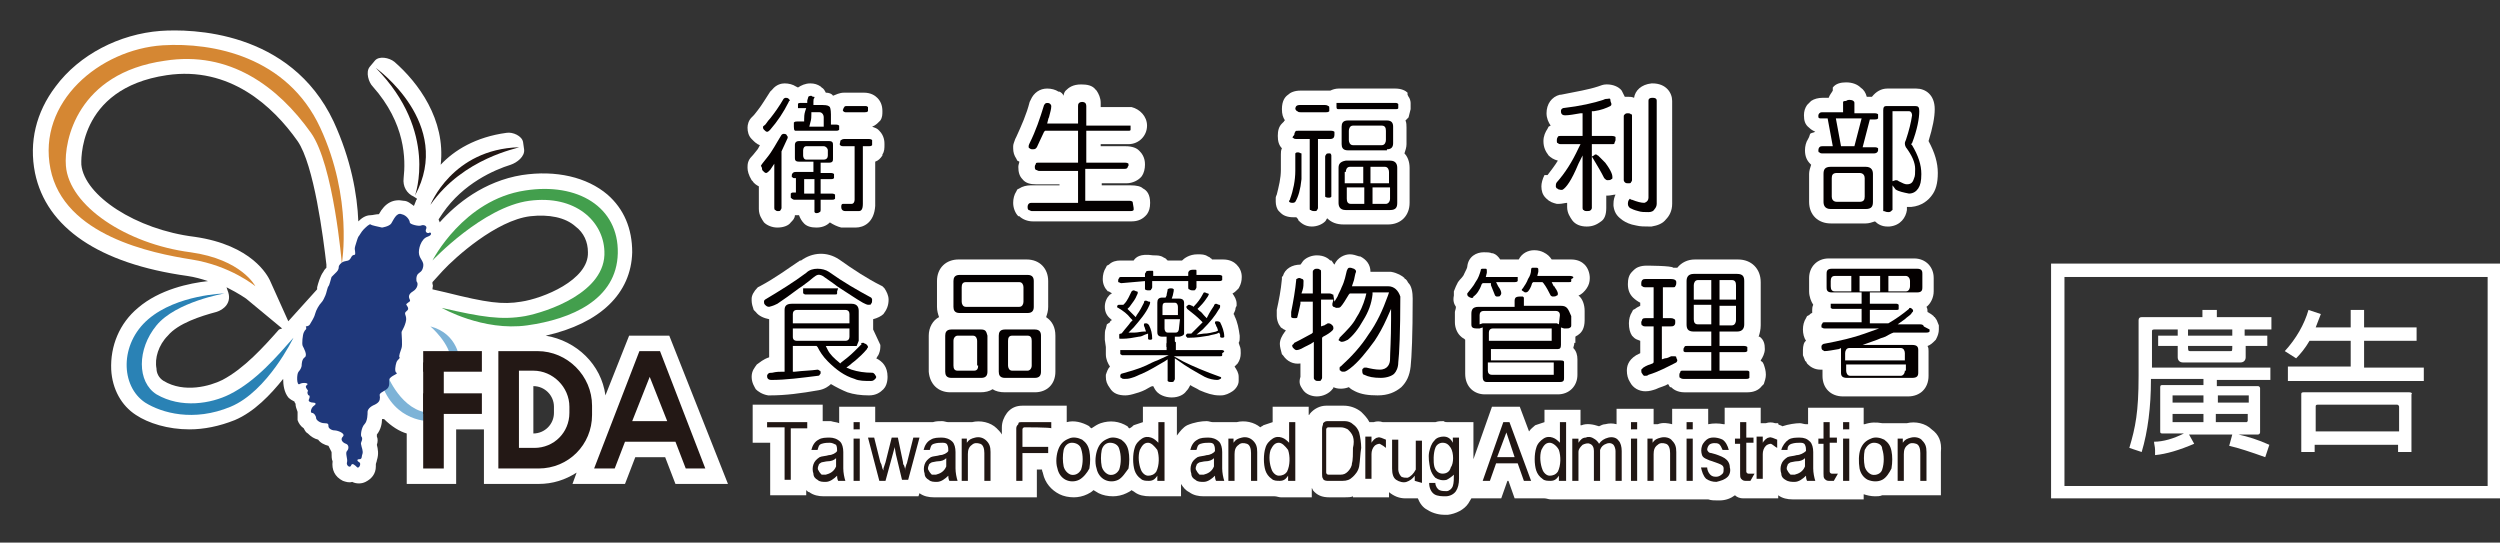 <?xml version="1.0" encoding="utf-8"?>
<!-- Generator: Adobe Illustrator 25.3.1, SVG Export Plug-In . SVG Version: 6.00 Build 0)  -->
<svg version="1.1" id="圖層_1" xmlns="http://www.w3.org/2000/svg" xmlns:xlink="http://www.w3.org/1999/xlink" x="0px" y="0px"
	 viewBox="0 0 242.8 52.7" style="enable-background:new 0 0 242.8 52.7;" xml:space="preserve">
<rect x="0" y="0" width="242.8" height="52.7" fill="#333333" stroke="none"/>
<style type="text/css">
	.st0{fill:#FFFFFF;}
	.st1{fill:#231815;}
	.st2{fill:#D58733;}
	.st3{fill:#2A82B5;}
	.st4{fill:#439F4D;}
	.st5{fill:#7DB3D7;}
	.st6{fill:#040000;}
	.st7{fill:#211714;}
	.st8{fill:#1F387B;}
</style>
<g>
	<g>
		<path class="st0" d="M141.4,29.8c0,0.2-0.1,0.4-0.1,0.5v1c0,0.5,0.2,1,0.5,1.3c0.1,0.1,0.2,0.2,0.4,0.3l0.1,0.1v0.5v2.8
			c0,1.3,0.9,2,1.9,2h1.8h0.4h1.9h3c1.1,0,1.9-0.8,1.9-1.9v-1.5c0-0.4-0.1-0.8-0.4-1.1c0-0.1,0.1-0.3,0.1-0.5l0.1,0v-0.6
			c0.1-0.1,0.2-0.1,0.3-0.2c0.3-0.2,0.6-0.6,0.6-1.4v-0.9c0-0.6-0.2-1.2-0.6-1.5c0.3-0.1,0.6-0.4,0.8-0.7c0.2-0.3,0.3-0.6,0.3-1
			c0-0.5-0.2-1-0.5-1.3c-0.2-0.2-0.6-0.5-1.3-0.5h-1.9c-0.2-0.3-0.4-0.5-0.8-0.7c-0.2-0.1-0.5-0.2-0.9-0.2c-0.6,0-1.2,0.3-1.5,0.9
			c-0.1,0-0.1,0-0.2,0h-1.6c-0.2-0.3-0.4-0.5-0.7-0.6l-0.1,0c-0.2-0.1-0.5-0.1-0.8-0.1c-0.7,0-1.5,0.4-1.6,1.4
			c0,0.1-0.1,0.3-0.3,0.7c-0.1,0.3-0.4,0.5-0.6,0.8l-0.1,0.2l-0.1,0.2c-0.1,0.2-0.1,0.3-0.2,0.5l0,0.2l0,0.2
			C141.1,29.2,141.2,29.5,141.4,29.8z"/>
		<path class="st0" d="M187.6,41.7c-0.6-0.6-1.6-0.8-2.4-0.6h0h-2.4v0c-0.6-0.1-1.1-0.1-1.7,0.1c0,0,0,0-0.1,0v-0.1v-1.5H179h-1.4
			h-2v1.6h-0.2c-0.2,0-0.4-0.1-0.6-0.1c-0.4,0-1.1,0.1-1.7,0.3c-0.1-0.1-0.3-0.1-0.4-0.2v-0.1h-0.3c-0.3-0.1-0.6-0.1-0.9,0H171v-1.5
			h-3.5v1.6h-0.1c-0.5-0.1-1-0.1-1.5,0v0v-1.5h-3.5v1.5v0c-0.4-0.1-0.9-0.2-1.4,0h0h0h-0.4v-1.5H157v1.5c-0.4-0.1-0.7-0.1-1.1,0l0,0
			c-0.2,0-0.4,0.1-0.6,0.2c-0.6-0.2-1.2-0.3-1.7-0.1h0h-0.1v-1.5H150V41c-0.3,0.1-0.6,0.2-0.9,0.3c-0.2,0.2-0.4,0.3-0.6,0.6
			l-0.9-2.4h-0.7l0,0h-1.3l0,0h-0.7l-1.8,5.1v-3.6h-2.5c-0.1,0-0.3,0-0.4-0.1c-0.3,0-0.5,0-0.8,0.1v0h-4.8h-0.3
			c-0.3-0.1-0.6-0.1-0.9,0H133c-0.2-0.4-0.5-0.7-0.8-1l0,0c-0.5-0.4-1.1-0.6-1.7-0.6h-1.7c-0.6,0-1.2,0.3-1.6,0.8c0,0,0,0.1-0.1,0.1
			v-0.8h-3.5V41c-0.3,0.1-0.6,0.2-0.9,0.3c-0.1,0.1-0.2,0.1-0.3,0.2c-0.6-0.5-1.5-0.7-2.3-0.5h0h0h-2.3c-0.2,0-0.4-0.1-0.6-0.1
			c-0.5,0-1.2,0.1-1.9,0.4c-0.4,0.2-0.7,0.6-1,1v-2.8H111V41c-0.3,0.1-0.6,0.2-0.9,0.3c-0.1,0.1-0.2,0.2-0.4,0.3
			c-0.1,0-0.1-0.1-0.2-0.2h0c-0.8-0.5-1.7-0.6-2.6-0.3c-0.3,0.1-0.6,0.3-0.9,0.5c-0.1-0.1-0.2-0.1-0.2-0.2h0
			c-0.7-0.4-1.5-0.6-2.2-0.4v-1.6h-4.3c-0.6,0-1.1,0.2-1.5,0.7l0,0c-0.3,0.4-0.5,0.9-0.5,1.4v0.7c-0.1-0.2-0.3-0.4-0.5-0.6
			c-0.6-0.6-1.6-0.8-2.4-0.6h0h0h-2.3c-0.2,0-0.4-0.1-0.6-0.1c-0.3,0-0.6,0-0.9,0.1H85v0v-1.5h-3.5v1.5v0.1
			c-0.2-0.1-0.5-0.1-0.8-0.2c-0.2,0-0.5,0-0.8,0v-1.6h-6.8V43h1.7v5.1h3.5v-0.5c0.1,0.1,0.2,0.2,0.3,0.2c0.4,0.3,0.9,0.4,1.4,0.4
			c0.1,0,0.3,0,0.4,0c0.1,0,0.2,0,0.3,0l1.7,0h1.8H85h4.2l0.1-0.3c0,0,0,0,0,0c0.4,0.3,0.9,0.4,1.4,0.4c0.1,0,0.3,0,0.4,0
			c0.1,0,0.2,0,0.3,0h0.5l0,0h5.3h0.4h3.1v-2.7h0.5c0,0.2,0.1,0.3,0.1,0.4c0.2,0.9,0.8,1.6,1.6,2c0.4,0.2,0.9,0.3,1.4,0.3
			c0.4,0,0.9-0.1,1.3-0.3c0.2-0.1,0.4-0.2,0.6-0.4c0.2,0.1,0.3,0.2,0.5,0.3c0.4,0.2,0.9,0.3,1.4,0.3c0.4,0,0.9-0.1,1.3-0.3
			c0.2-0.1,0.4-0.2,0.5-0.3c0.1,0.1,0.2,0.1,0.3,0.2c0.4,0.3,0.9,0.4,1.5,0.4c0.1,0,0.2,0,0.3,0c0.1,0,0.2,0,0.3,0h2.4V47
			c0.2,0.3,0.4,0.6,0.8,0.8c0.4,0.3,0.9,0.4,1.4,0.4c0.1,0,0.3,0,0.4,0c0.1,0,0.2,0,0.3,0h0.5l0,0h5.7c0.2,0,0.4,0.1,0.6,0.1
			c0.1,0,0.2,0,0.3,0c0.1,0,0.2,0,0.3,0h2.4v-0.9c0,0,0.1,0.1,0.1,0.2c0.4,0.5,0.9,0.7,1.6,0.7h1.5c0.3,0,0.6,0,0.8-0.1v0.1h0.6h0.4
			h2.5v-0.5c0.5,0.4,1,0.6,1.6,0.6c0.2,0,0.3,0,0.5,0c0.1,0,0.1,0,0.2,0h0.5c0.2,0.5,0.5,0.9,0.9,1.1c0.6,0.4,1.3,0.5,1.7,0.5
			c0.1,0,0.3,0,0.3,0c0.8-0.1,1.6-0.5,2-1.1c0.1-0.2,0.2-0.3,0.3-0.5h2.9l0.6-1.7h0.1l0.6,1.7h2.9c0.2,0,0.4,0.1,0.6,0.1
			c0.1,0,0.2,0,0.3,0c0.1,0,0.2,0,0.3,0h0.2h2.2h5h0.4h5.3v0h1.6v0c0.3,0.1,0.6,0.1,0.9,0.1c0.1,0,0.1,0,0.2,0
			c0.6,0,1.1-0.2,1.5-0.5c0.2,0.2,0.5,0.3,0.8,0.3v0h0.3h0.2h0.4h0.8h1.7v-0.3c0,0,0,0,0,0c0.4,0.3,0.9,0.4,1.4,0.4
			c0.1,0,0.3,0,0.4,0c0.1,0,0.2,0,0.3,0l2.7,0c0,0,0,0,0,0h0h1.4h2.1V48c0.3,0.1,0.7,0.2,1.1,0.2c0.2,0,0.5,0,0.7-0.1v0h5.7v-4.2
			C188.6,42.9,188.3,42.2,187.6,41.7z"/>
		<path class="st0" d="M126.5,37.8c0.3,0.5,0.9,0.7,1.4,0.7c0.6,0,1.2-0.3,1.5-0.7c0.1-0.1,0.1-0.1,0.1-0.2c0.4,0.2,1,0.2,1.5,0
			c0.2,0.2,0.4,0.3,0.6,0.4c0.6,0.3,1.3,0.4,2.2,0.4h0h0c1,0,1.7-0.3,2.3-0.8c0.5-0.5,0.8-1.1,0.9-2c0.1-0.9,0.2-3.1,0.2-6.6
			c0-0.6-0.1-1.2-0.4-1.5v0h0c-0.1-0.1-0.1-0.2-0.2-0.3l0,0c0,0,0,0-0.1-0.1c0,0-0.1,0-0.1-0.1h0c-0.2-0.2-0.7-0.5-1.3-0.6l0,0
			c-0.1,0-0.2,0-0.3,0h-1.7c0-0.7-0.4-1.2-1-1.5l-0.1,0c-0.3-0.1-0.6-0.2-0.9-0.2c-0.5,0-1.2,0.3-1.5,1c-0.1-0.1-0.2-0.3-0.3-0.4
			l-0.1,0c-0.2-0.2-0.6-0.5-1.3-0.5c-0.5,0-1,0.2-1.3,0.5c-0.1,0.1-0.2,0.3-0.3,0.4c-0.8,0-1.5,0.4-1.7,1.1l-0.1,0.1l0,0.2
			c-0.1,1.1-0.3,2.1-0.5,3l0,0.1c0,0.3,0,0.5,0,0.5c0,0.3,0.1,0.6,0.2,0.8l0.2,0.3l0.3,0.2c0.1,0,0.1,0.1,0.2,0.1l-0.1,0.1
			c-0.3,0.4-0.5,0.8-0.5,1.2c0,0.3,0.1,0.6,0.2,1l0.1,0.1c0.4,0.6,1,0.9,1.7,0.8v1.3C126.1,37.2,126.3,37.5,126.5,37.8z"/>
		<path class="st0" d="M63.1,32.6L63.1,32.6L63.1,32.6h-2l-2.3,5.8c-0.4-3-2.8-5.3-5.8-5.8c5.3-1.2,8.3-4.1,8.4-8.1
			c0-2.3-0.8-4.2-2.4-5.6c-2-1.7-5-2.4-8.3-1.9c-3.7,0.6-6.4,2.8-8,4.6c0,0,0,0,0,0c0-0.1-0.1-0.2-0.1-0.3l0.4-0.6
			c2-2.9,5-4.2,6.6-4.7c0.6-0.2,1.4-0.8,1.3-1.5l-0.1-0.7c-0.1-0.6-1-1-1.6-0.9c-3,0.4-5.1,1.7-6.4,3.1c0.5-4.4-2.2-8-4.5-10
			c-0.5-0.4-1.5-0.6-1.9-0.1l-0.5,0.6C35.5,7,35.8,8,36.2,8.4c3.2,3.6,3.2,7.1,3,8.9c-0.1,0.8,0.3,1.5,1,1.8l0.3,0.2
			c0,0.1-0.1,0.1-0.1,0.2l-0.2,0.5c-0.3-0.2-0.6-0.5-1-0.5c-1-0.2-1.8,0.2-2.4,1.3c-0.3,0-0.6,0.1-0.8,0.1c-0.5,0-0.9,0.3-1.2,0.6
			c-0.1-2.6-0.7-6-2.4-9.7c-4.2-8.9-13.9-9-16.8-8.8c-4,0.3-7.9,2.3-10.2,5.4c-1.9,2.5-2.6,5.4-2,8.4c1.1,5.3,6.2,8.8,14.8,10
			c0.7,0.1,1.4,0.3,2,0.5c-1.8,0.2-4.7,0.8-6.8,2.6c-1.8,1.5-2.7,3.7-2.6,6c0.1,1.9,1,3.5,2.4,4.4c1.2,0.8,3.1,1.4,5.2,1.4
			c1.4,0,2.9-0.3,4.4-0.9c1.9-0.8,3.5-2.5,4.7-4c0,0.6,0.1,1.3,0.5,1.8c0.2,0.2,0.4,0.3,0.6,0.4c0,0,0,0.1,0.1,0.2
			c0,0.3,0.1,0.5,0.2,0.8c0,0,0,0,0,0c0,0.3,0,0.5,0,0.8c0.1,0.3,0.3,0.6,0.6,0.8c0.1,0.2,0.2,0.4,0.4,0.5c0.3,0.3,0.6,0.5,1,0.6
			c0.2,0.3,0.6,0.5,1,0.6c0.1,0.2,0.2,0.4,0.3,0.6c0,0.4,0,0.7,0.1,0.9c0,0,0,0,0,0c-0.1,0.8,0.2,1.5,1,1.9c0.3,0.1,0.6,0.2,0.9,0.1
			c0.4,0.2,0.9,0.2,1.3,0c0.6-0.3,1-0.8,1-1.5c0-0.1,0-0.2,0-0.2c0-0.1,0.1-0.3,0.1-0.4c0.2-0.6,0.1-1.1,0-1.5
			c0.1-0.3,0.1-0.6,0-0.8c0,0,0-0.1,0-0.2c0.4-0.5,0.5-1.1,0.5-1.5c0.1,0,0.1,0,0.2,0c0.7,0.7,1.5,1.2,2.2,1.4v4.9h4.8v-5.3H47v5.3
			h5.3c1.4,0,2.6-0.4,3.7-1.1l-0.4,1.1h5.1l1-2.6h2.9l1,2.6h5.1L65,32.6L63.1,32.6L63.1,32.6z M27.1,32c-1.5,1.7-3.4,3.8-5.5,4.9
			c-1.2,0.6-3.7,1.3-5.7,0.1c-0.5-0.3-0.7-0.8-0.7-1.2c-0.2-1,0.2-2.3,1.1-3.2c1-1.2,3.2-1.9,4.7-2.3c0.7-0.2,1.6-0.9,1.1-2.1
			l-0.1-0.3c1.2,0.6,1.9,1.1,1.9,1.1l3.5,2.9L27.1,32z M31.7,26c-0.1,0.1-0.2,0.2-0.3,0.4c-0.3,0.4-0.5,1.1-0.6,1.5c0,0,0,0.1,0,0.2
			l-2.8,3.1l-1.8-4c-0.2-0.4-1.7-3.4-7.3-4.2C13.2,22.3,8.2,19,7.9,16c0-0.1-0.5-7.4,8.3-8.7c6.1-0.9,10.3,3,12.7,6.4
			c1.6,2.3,2.5,9.4,2.8,12v0C31.7,25.8,31.7,25.9,31.7,26z M43.3,28.4L42,28.1c0-0.2,0.1-0.4,0-0.5c0-0.1,0-0.1,0-0.2l1-1.1
			c1.2-1.3,5.2-4.9,8.5-5.3c1.8-0.2,3.4,0.1,4.4,1c0.8,0.6,1.2,1.5,1.2,2.5c0.1,2.7-4.4,4.5-6.5,4.8C48.8,29.6,47.3,29.4,43.3,28.4z
			 M53.8,40.1c0,1.1-0.9,2-2,2h0v-4.6c1.1,0,2,0.9,2,2V40.1z"/>
		<path class="st0" d="M73.7,18.1v2.2c0,0.6,0.3,1,0.5,1.3c0.3,0.3,0.8,0.5,1.3,0.5c0.6,0,1.1-0.2,1.3-0.5c0.2-0.2,0.4-0.4,0.4-0.7
			h0.4c0.1,0.3,0.3,0.6,0.4,0.7c0.3,0.4,0.8,0.5,1.3,0.5c0.7,0,1.1-0.3,1.3-0.5c0,0,0,0,0,0c0.3,0.2,0.7,0.4,1.1,0.5h1.4
			c0.8,0,1.8-0.5,1.9-2.1v-4.3c0.3-0.1,0.5-0.3,0.7-0.6l0-0.1c0.2-0.3,0.2-0.6,0.2-1c0-0.2,0-0.8-0.5-1.3l-0.1-0.1
			c-0.1-0.1-0.3-0.2-0.6-0.3c0.3-0.1,0.5-0.3,0.7-0.5l0.1-0.1c0.2-0.3,0.2-0.6,0.2-0.9c0-0.6-0.2-1-0.5-1.3
			c-0.2-0.2-0.6-0.5-1.3-0.5h-1.9c-0.5,0-0.8,0.2-1.1,0.3C80.8,9.1,80.5,9,80.2,9c-0.1-0.2-0.2-0.4-0.4-0.5l-0.1-0.1
			c-0.3-0.2-0.6-0.3-1-0.3c0,0,0,0,0,0c-0.5,0-0.9,0.2-1.2,0.4c0,0,0,0,0,0l-0.2-0.1c-0.3-0.2-0.7-0.3-1.1-0.3
			c-0.3,0-0.8,0.1-1.2,0.6l-0.2,0.2c-0.4,0.6-0.8,1.3-1.2,1.8c-0.3,0.4-0.4,0.5-0.4,0.5L73,11.4c-0.3,0.3-0.4,0.7-0.4,1
			c0,0.4,0.1,0.8,0.4,1.1l0.1,0.1c0.2,0.2,0.4,0.4,0.7,0.5c-0.1,0.2-0.2,0.4-0.3,0.5c-0.3,0.4-0.5,0.6-0.5,0.6
			c-0.4,0.4-0.4,0.8-0.4,1.1c0,0.3,0.1,0.7,0.4,1.2l0.1,0.1C73.2,17.8,73.5,18,73.7,18.1z"/>
		<path class="st0" d="M124.2,20.5l0.1,0.1l0.1,0.1c0.2,0.2,0.6,0.4,1.2,0.4h0h0c0.1,0,0.2,0,0.3,0c0.1,0.1,0.2,0.2,0.2,0.3
			c0.2,0.2,0.6,0.6,1.3,0.6c0.5,0,1-0.2,1.3-0.5c0.1-0.1,0.1-0.2,0.2-0.3c0.4,0.4,0.9,0.6,1.6,0.6h4.3c1.3,0,2.1-0.9,2.1-2.1v-3.4
			c0-0.6-0.2-1.1-0.5-1.4c0.1-0.3,0.2-0.6,0.2-0.9v-1.6c0-0.2,0-0.5-0.1-0.7c0.1-0.1,0.2-0.2,0.3-0.3l0.2-0.8l0-0.6
			c0-0.2-0.1-0.5-0.2-0.6l-0.1-0.2L136.7,9c-0.2-0.2-0.6-0.4-1.2-0.4H130c-0.3,0-0.6,0.1-0.8,0.2c-0.1,0-0.3,0-0.4,0h-2.5
			c-0.6,0-1,0.2-1.2,0.4c-0.3,0.2-0.6,0.6-0.6,1.4c0,0.5,0.1,0.8,0.3,1.1c-0.1,0-0.1,0.1-0.1,0.1l-0.1,0.1l-0.1,0.1
			c-0.3,0.3-0.4,0.7-0.4,1.2c0,0.5,0.1,0.9,0.4,1.2c-0.1,0.2-0.1,0.4-0.1,0.6v1.5c0,0.8-0.2,1.6-0.4,2.4c-0.1,0.2-0.1,0.3-0.1,0.3
			l0,0.2l0,0.2C123.9,19.9,124,20.3,124.2,20.5z"/>
		<path class="st0" d="M150,17c-0.2,0.4-0.3,0.8-0.3,1.1c0,0.4,0.1,0.8,0.4,1.1l0.1,0.1c0.3,0.3,0.6,0.4,1,0.5l0.1,0h0.1
			c0.3,0,0.6-0.1,0.8-0.1v0.4c0,0.6,0.3,1,0.5,1.3c0.3,0.4,0.8,0.6,1.4,0.6c0.6,0,1-0.2,1.4-0.5c0.3-0.2,0.5-0.6,0.5-1.3V19
			c0,0,0,0,0.1,0h0h0c0.3,0,0.6-0.1,0.8-0.1c-0.1,0.2-0.2,0.5-0.2,0.9v0.1l0,0.1c0.1,0.8,0.5,1.1,0.9,1.4c0.3,0.2,0.7,0.4,1.3,0.5
			c0.4,0.1,0.8,0.1,1.3,0.1h0.1l0.1,0c0.6-0.1,1.1-0.3,1.4-0.7c0.3-0.3,0.6-0.8,0.6-1.5V9.8c0-0.8-0.6-1.7-1.9-1.7h-0.1
			c-1,0.1-1.6,0.7-1.7,1.4c-0.2-0.1-0.4-0.1-0.6-0.1c-0.1,0-0.2,0-0.3,0c-0.1-0.2-0.2-0.4-0.3-0.6c-0.3-0.4-0.9-0.6-1.4-0.6h-0.1
			c-0.3,0-0.5,0.1-0.8,0.2c-0.9,0.3-2.1,0.5-3.6,0.8l-0.1,0c-0.8,0.2-1.3,0.9-1.3,1.8c0,0.5,0.2,0.9,0.4,1.2c0,0,0,0,0,0l-0.2,0.1
			l-0.1,0.2c-0.2,0.3-0.4,0.7-0.4,1.2c0,0.6,0.2,1,0.5,1.4c0.2,0.2,0.5,0.4,0.9,0.5c-0.3,0.5-0.7,1-1,1.4L150,17z"/>
		<path class="st0" d="M175.7,13.3l-0.1,0.2c-0.2,0.3-0.3,0.7-0.3,1.1c0,0.6,0.2,1,0.5,1.3c0,0,0.1,0.1,0.1,0.1
			c-0.1,0.3-0.2,0.6-0.2,0.9v2.7c0,1.3,0.9,2.1,2.1,2.1h3.4c0.3,0,0.6-0.1,0.9-0.2c0.3,0.3,0.7,0.5,1.2,0.5l0.1,0l0.1,0
			c1.1-0.1,1.6-0.9,1.7-1.6v-0.3c0.1,0,0.1,0,0.2,0h0.1l0.1,0c1.1-0.1,1.7-0.7,2-1.1c0.4-0.5,0.6-1.2,0.6-2.2c0-1-0.3-2-0.9-3.1
			c0.4-1.3,0.6-2.3,0.6-3.1c0-1.4-0.9-2-1.8-2h-2.8c-0.6,0-1.1,0.3-1.5,0.8h-0.5c-0.1-0.4-0.3-0.7-0.6-0.9c-0.3-0.3-0.8-0.5-1.4-0.5
			c-0.5,0-1,0.1-1.3,0.5L178,8.8c-0.1,0.2-0.3,0.4-0.4,0.7H177c-0.4,0-0.8,0.1-1.1,0.3l-0.2,0.2l-0.2,0.2c-0.2,0.3-0.3,0.6-0.3,1
			c0,0.5,0.1,0.9,0.5,1.2c0.2,0.2,0.4,0.3,0.6,0.4v0c-0.2,0.1-0.4,0.1-0.5,0.2L175.7,13.3z"/>
		<path class="st0" d="M73.5,35.4L73.5,35.4c-0.2,0.3-0.5,0.6-0.5,1.2c0,0.6,0.3,1,0.4,1.2c0.2,0.2,0.6,0.5,1.2,0.6l0.1,0h0.1
			c1.5,0,3-0.2,4.7-0.5c0.6-0.1,1-0.4,1.2-0.6c0.5,0.3,1.1,0.6,1.6,0.8c0.6,0.2,1.3,0.3,2.1,0.3c0.7,0,1.1-0.3,1.4-0.6l0,0
			c0.2-0.2,0.4-0.6,0.4-1.2c0-1-0.5-1.5-1.1-1.8c0.1-0.1,0.1-0.2,0.2-0.3c0.1-0.2,0.2-0.5,0.2-0.8l0-0.1l0-0.1v0L84.8,32v-1
			c0.4-0.1,0.8-0.3,1-0.5c0.3-0.4,0.5-0.8,0.5-1.4c0-0.4-0.2-0.8-0.4-1.1l-0.2-0.2l-0.2-0.1c-1.2-0.6-2.6-1.5-4-2.5
			c-1.2-0.8-2.6-0.7-3.7,0.1l-0.1,0c-1.2,0.8-2.4,1.7-3.9,2.5l-0.2,0.1c-0.4,0.4-0.6,0.8-0.6,1.1l0,0.1v0.1c0,0.3,0.1,0.6,0.2,0.9
			l0.1,0.1l0.1,0.1c0.3,0.4,0.8,0.6,1.3,0.7v3.7C74.1,34.9,73.8,35.2,73.5,35.4z"/>
		<path class="st0" d="M92.3,38.1h2.9c0.5,0,0.9-0.1,1.2-0.3c0.3,0.2,0.7,0.3,1.2,0.3h2.9c1.2,0,2-0.8,2-2v-3.5
			c0-0.8-0.3-1.4-0.9-1.8c0.1-0.3,0.2-0.6,0.2-1v-2.5c0-1.2-0.8-2.1-2.1-2.1h-6.6c-1.2,0-2.1,0.8-2.1,2.1v2.5c0,0.4,0.1,0.7,0.2,1
			c-0.6,0.3-1,1-1,1.8v3.5C90.3,37.3,91.1,38.1,92.3,38.1z"/>
		<path class="st0" d="M110.1,25.3h-1.3c-0.4,0-0.8,0.1-1.1,0.4l-0.2,0.1l-0.1,0.2c-0.2,0.3-0.3,0.7-0.3,1.1c0,0.5,0.2,0.9,0.5,1.2
			l0.1,0c0.1,0.1,0.2,0.1,0.3,0.2c-0.1,0-0.1,0.1-0.2,0.1c-0.3,0.3-0.5,0.7-0.5,1.2c0,0.5,0.2,0.9,0.6,1.2l0.1,0.1
			c-0.1,0-0.2,0.1-0.2,0.2l-0.3,0.2l-0.1,0.4c-0.1,0.2-0.1,0.5-0.1,0.7c0,0.1,0,0.3,0,0.4l0.1,0.7l0,0.3c0,0.1,0,0.2,0,0.4
			c0,0.5,0.2,0.9,0.4,1.2c-0.2,0.2-0.3,0.5-0.4,0.8l0,0.1v0.1c0,0.4,0.1,0.7,0.4,1.1c0.3,0.5,0.8,0.7,1.5,0.7c0.3,0,0.7-0.1,1-0.2
			c0.4-0.1,0.9-0.3,1.2-0.5c0.2-0.1,0.3-0.2,0.5-0.2c0.1,0.2,0.2,0.4,0.4,0.6c0.2,0.2,0.7,0.5,1.4,0.5c0.7,0,1.2-0.3,1.4-0.6
			c0.2-0.2,0.3-0.4,0.4-0.6c0.3,0.2,0.6,0.3,0.9,0.5c0.7,0.3,1.3,0.5,1.9,0.5h0.1l0.1,0c0.4,0,0.8-0.2,1.1-0.4
			c0.3-0.2,0.6-0.6,0.6-1l0-0.2l0-0.2c0-0.4-0.2-0.7-0.4-1c0.1-0.1,0.2-0.2,0.3-0.3c0.2-0.3,0.3-0.6,0.3-1c0-0.2,0-0.5-0.1-0.7
			l-0.1-0.3c0.1-0.2,0.1-0.3,0.1-0.5v-0.1l0-0.1c-0.1-0.7-0.2-1.3-0.5-1.9c0-0.1-0.1-0.2-0.1-0.2c0.1-0.2,0.2-0.4,0.2-0.6l0.1-0.2
			l0-0.2c0-0.4-0.2-0.7-0.4-1c0.2-0.1,0.3-0.2,0.4-0.3l0.2-0.2l0.1-0.2c0.1-0.2,0.2-0.5,0.2-0.9c0-0.5-0.2-0.9-0.5-1.2
			c-0.2-0.2-0.6-0.5-1.3-0.5h-1.1c0-0.1-0.1-0.1-0.1-0.1l0,0l-0.1-0.1l-0.2-0.1c-0.3-0.2-0.6-0.2-1-0.2c-0.8,0-1.3,0.4-1.5,0.6
			c0,0,0,0,0,0h-1.4c0,0-0.1-0.1-0.1-0.1l0,0l-0.1-0.1l-0.2-0.1c-0.3-0.2-0.6-0.2-1-0.2C110.7,24.6,110.3,25,110.1,25.3z"/>
		<path class="st0" d="M159.9,25.8c-0.6,0-1,0.2-1.2,0.4l-0.1,0.1l-0.1,0.1c-0.3,0.3-0.4,0.7-0.4,1.2c0,0.6,0.2,1,0.5,1.3
			c0.2,0.2,0.5,0.4,0.7,0.5v0.3c-0.2,0.1-0.4,0.2-0.5,0.3l-0.2,0.1l-0.1,0.2c-0.2,0.3-0.3,0.7-0.3,1.1c0,0.5,0.1,0.9,0.3,1.2
			l0.1,0.1l0.1,0.1c0.1,0.1,0.3,0.2,0.6,0.3v1.2l-0.2,0.1l-0.2,0.1c-0.8,0.5-0.9,1.1-0.9,1.5c0,0.4,0.1,0.8,0.3,1.1
			c0.3,0.6,0.9,0.9,1.5,0.9c0.4,0,0.7-0.1,1-0.2c0.4-0.2,0.9-0.3,1.2-0.5c0.1,0.1,0.1,0.2,0.2,0.3l0.1,0c0.2,0.2,0.6,0.5,1.3,0.5
			h6.1c0.6,0,1.1-0.2,1.4-0.6l0.1-0.1l0.1-0.1c0.1-0.3,0.2-0.6,0.2-0.9c0-0.4-0.1-0.7-0.2-1l-0.1-0.2l-0.1-0.1c0,0-0.1,0-0.1-0.1
			l0,0c0.2-0.3,0.4-0.7,0.4-1.1c0-0.5-0.1-0.9-0.5-1.2c0,0,0,0-0.1,0c0.1-0.3,0.2-0.7,0.2-1.1v-4.2c0-1.3-0.9-2.2-2.2-2.2h-4.2
			c-0.7,0-1.3,0.3-1.7,0.8c-0.1,0-0.2,0-0.4,0C162.4,25.8,159.9,25.8,159.9,25.8z"/>
		<path class="st0" d="M175.1,34l0,0.5l0.2,0.5c0,0,0,0.1,0.1,0.1l0.1,0.2l0.1,0.1c0.2,0.2,0.6,0.5,1.2,0.5h0.1c0,0,0.1,0,0.1,0v0.6
			c0,1.2,0.8,2,2,2h6.3c1.2,0,2-0.8,2-2v-2.4c0-0.2,0-0.3-0.1-0.5c0.3-0.1,0.5-0.3,0.7-0.5l0.1-0.1l0.1-0.2c0.1-0.2,0.2-0.5,0.2-0.8
			c0-0.1,0-0.3,0-0.4l-0.2-0.5l-0.2-0.3c0,0-0.1,0-0.1-0.1c-0.1-0.1-0.4-0.3-0.6-0.4c0-0.2,0-0.3-0.1-0.5c0.4-0.3,0.7-0.9,0.7-1.5
			v-1.3c0-1.1-0.8-1.9-1.9-1.9h-8.3c-1.1,0-1.9,0.8-1.9,1.9v1.3c0,0.5,0.2,1,0.4,1.3c-0.1,0.2-0.1,0.4-0.1,0.5c0,0.1,0,0.2,0,0.3
			c-0.1,0-0.2,0.1-0.3,0.2l-0.2,0.1l-0.1,0.2c-0.2,0.3-0.3,0.7-0.3,1.1c0,0.4,0.1,0.8,0.3,1.1C175.2,33.2,175.1,33.6,175.1,34z"/>
		<path class="st0" d="M100.1,18c-0.4,0-0.8,0.1-1.1,0.3l-0.2,0.1l-0.1,0.2c-0.2,0.3-0.3,0.7-0.3,1.1c0,0.5,0.2,1,0.5,1.3l0.1,0
			c0.3,0.3,0.8,0.5,1.3,0.5h9.6c0.6,0,1.1-0.2,1.5-0.7l0,0c0.2-0.3,0.3-0.6,0.3-1.1c0-0.8-0.3-1.2-0.7-1.4c-0.2-0.2-0.6-0.3-1.2-0.3
			h-2.8v-0.2h2.4c0.6,0,1.2-0.3,1.5-0.7c0.2-0.3,0.3-0.7,0.3-1.1c0-0.2,0-0.8-0.5-1.3l-0.1-0.1c-0.2-0.2-0.6-0.4-1.3-0.4h-2.4v-0.2
			h2.6l0,0c0,0,0.1,0,0.1,0c1,0,1.8-0.8,1.8-1.8c0-0.9-0.7-1.6-1.5-1.8l-0.1,0h-2.9V10c0-0.5-0.2-0.9-0.4-1.2l-0.1-0.1
			c-0.3-0.4-0.8-0.5-1.4-0.5c-0.8,0-1.2,0.3-1.5,0.6c-0.1,0.1-0.2,0.3-0.2,0.5c-0.1-0.2-0.2-0.3-0.4-0.4l-0.1,0
			c-0.3-0.2-0.7-0.3-1.1-0.3c-0.7,0-1.3,0.4-1.6,1.1l-0.1,0.2c-0.3,1.2-0.8,2.3-1.3,3.4l-0.1,0.2c-0.1,0.3-0.2,0.5-0.2,0.7v0.1v0.1
			c0,0.4,0.1,0.7,0.3,1l0.1,0.2l0.2,0.1c0,0,0,0,0,0c0,0.1-0.1,0.3-0.1,0.5c0,0.5,0.1,0.9,0.4,1.2l0,0c0.3,0.4,0.8,0.5,1.3,0.5h2.3
			V18H100.1z"/>
	</g>
	<g>
		<path class="st1" d="M36.5,6.6c0,0,7.6,5.4,3.8,12.4C40.3,19,42.6,12.8,36.5,6.6z"/>
		<path class="st1" d="M41.8,19.9c0,0,2.1-5.4,8.6-5.6C50.4,14.4,45,15.3,41.8,19.9z"/>
		<path class="st2" d="M24.8,27.8c0,0-2.4-2-6.2-2.6S6.2,22.9,4.9,16.4s4.8-11.6,10.9-12c4.9-0.3,12.1,1.1,15.3,8s2.1,13.2,2.1,13.2
			s-0.8-9.6-3-12.7C27,8.4,22.3,4.9,16,5.9c-8.5,1.2-9.8,7.8-9.6,10.2c0.3,3.9,5.9,7.6,12.1,8.4C23.5,25.2,24.8,27.8,24.8,27.8z"/>
		<path class="st3" d="M21.8,28.5c0,0-4.7,0.8-6.6,3.1s-1.9,5.5,0,6.7c2.4,1.4,5.3,0.9,7.1,0c2.6-1.3,4.6-3.7,6.2-5.5
			c0,0-2.5,5.2-6.1,6.7s-6.7,0.6-8.3-0.4c-2.4-1.6-2.5-5.7,0.3-8.1S21.8,28.5,21.8,28.5z"/>
		<path class="st4" d="M42,25.3c0,0,4.9-5.2,9.4-5.8s7.2,2,7.3,4.9c0.2,4-5.6,5.9-7.7,6.3c-2.3,0.4-4.2,0.1-8.1-0.8
			c0,0,4,2.3,8.3,1.7s8.7-2.5,8.8-7s-3.9-6.9-9-6.1C45,19.4,42,25.3,42,25.3z"/>
		<path class="st5" d="M41.8,31.7c0,0,2,1.7,2,3.4h0.8C44.7,35,44.5,32.4,41.8,31.7z"/>
		<path class="st5" d="M41.8,40.9c0,0-3.5,0.2-4.8-3.8s0.6-0.7,0.6-0.7s1.4,3.6,4.2,3.7C41.8,40.1,41.8,40.9,41.8,40.9z"/>
		<rect x="41.1" y="34.1" class="st1" width="5.7" height="2"/>
		<rect x="41.1" y="38.2" class="st1" width="5.7" height="2"/>
		<g>
			<rect x="41.1" y="35.2" class="st1" width="2" height="10.3"/>
			<path class="st1" d="M66.6,45.5h1.9l-4.4-11.4h-2l-4.4,11.4h2l1-2.6h4.9L66.6,45.5z M61.4,40.9l1.7-4.3l1.7,4.3H61.4z"/>
			<path class="st1" d="M52.2,34.1h-1.8h-1h-1v11.4h1h1h1.9c2.9,0,5.2-2.3,5.2-5.2v-0.9C57.5,36.5,55.1,34.1,52.2,34.1z M55.3,40.1
				c0,1.9-1.5,3.4-3.4,3.4h-1.5V36h1.4c1.9,0,3.5,1.6,3.5,3.5V40.1z"/>
		</g>
		<rect x="113.3" y="32.5" class="st6" width="0.8" height="1.2"/>
		<g>
			<path class="st6" d="M77.2,19.4h1.9v1c0,0.1,0,0.2,0,0.2l0,0c0.1,0.1,0.1,0.1,0.2,0.1c0.2,0,0.3-0.1,0.3-0.1l0,0
				c0,0,0.1,0,0.1-0.2v-1h1.1c0.1,0,0.2,0,0.3-0.1c0,0,0-0.1,0-0.2c0-0.2,0-0.2,0-0.2c0,0-0.1-0.1-0.3-0.1h-1.1v-1.4h1
				c0.1,0,0.2,0,0.3-0.1c0,0,0-0.1,0-0.2c0-0.2,0-0.2,0-0.2c0,0-0.1-0.1-0.3-0.1h-1v-1h0.8c0.4,0,0.4-0.2,0.4-0.4v-1.3
				c0-0.2,0-0.4-0.4-0.4h-2.9c-0.4,0-0.4,0.3-0.4,0.4v1.2c0,0.2,0,0.4,0.4,0.4h1.4v1h-1.7c-0.1,0-0.2,0-0.3,0.1c0,0-0.1,0.1-0.1,0.2
				c0,0.1,0,0.2,0,0.2c0.1,0,0.1,0.1,0.2,0.1l0.2,0v1.4h-0.2c-0.2,0-0.2,0-0.3,0.1c0,0,0,0.1,0,0.2c0,0.2,0,0.2,0,0.2
				C77,19.4,77.1,19.4,77.2,19.4z M78.3,15.5c-0.2,0-0.3-0.2-0.3-0.4v-0.5c0-0.2,0.1-0.4,0.3-0.4h1.7c0.2,0,0.4,0.2,0.4,0.4v0.5
				c0,0.2-0.1,0.4-0.4,0.4H78.3z M78.1,17.4h1v1.4h-1V17.4z"/>
			<path class="st6" d="M81.9,10.8c0.1,0.1,0.2,0.1,0.2,0.1h1.9c0.1,0,0.2,0,0.3-0.1c0,0,0-0.1,0-0.2c0-0.1,0-0.2,0-0.2l0,0l0,0
				c0,0-0.1-0.1-0.2-0.1h-1.9c-0.2,0-0.2,0.1-0.2,0.1l0,0c0,0-0.1,0.1-0.1,0.2C81.8,10.7,81.9,10.8,81.9,10.8L81.9,10.8z"/>
			<path class="st6" d="M74.5,12.8c0.1,0,0.2-0.1,0.3-0.2c0.7-0.8,1.3-1.7,1.8-2.7l0,0c0-0.1,0.1-0.1,0.1-0.1c0-0.1,0-0.1-0.1-0.2
				c-0.1-0.1-0.2-0.1-0.3-0.1c0,0-0.1,0-0.2,0.1c-0.4,0.7-0.9,1.4-1.3,1.9c-0.3,0.3-0.4,0.6-0.6,0.7c-0.1,0.1-0.1,0.1-0.1,0.1
				c0,0.1,0,0.2,0.1,0.3C74.3,12.7,74.4,12.8,74.5,12.8z"/>
			<path class="st6" d="M74.8,16.5C74.8,16.5,74.8,16.5,74.8,16.5l0.4-0.6v4.3c0,0.2,0.1,0.2,0.1,0.2l0,0c0,0,0.1,0.1,0.2,0.1
				c0.2,0,0.3,0,0.3-0.1l0,0c0,0,0.1-0.1,0.1-0.2v-5.4l0-0.1c0.2-0.4,0.4-0.9,0.6-1.3l0,0l0,0c0-0.1,0-0.1,0-0.1
				c0-0.1-0.1-0.1-0.1-0.2c-0.1-0.1-0.2-0.1-0.3-0.1c0,0-0.1,0-0.2,0.1c-0.5,0.8-0.9,1.6-1.4,2.2c-0.3,0.4-0.5,0.6-0.6,0.8
				C74,16.3,74,16.3,74,16.3c0,0.1,0,0.2,0.1,0.3c0.1,0.1,0.2,0.2,0.3,0.2C74.5,16.8,74.6,16.7,74.8,16.5L74.8,16.5z"/>
			<path class="st6" d="M81.6,14.1c0.1,0.1,0.2,0.1,0.3,0.1h1.1v5.2c0,0.2-0.1,0.4-0.3,0.4h-0.8c-0.1,0-0.2,0-0.2,0.3
				c0,0.2,0.1,0.4,0.4,0.4h1.3c0.2,0,0.4-0.1,0.4-0.7v-5.6h0.6c0.1,0,0.2,0,0.3-0.1c0,0,0-0.1,0-0.3c0-0.2,0-0.2,0-0.2l0,0
				c0,0-0.1-0.1-0.3-0.1h-2.4c-0.2,0-0.3,0.1-0.3,0.1l0,0c-0.1,0-0.1,0.2-0.1,0.2C81.5,14.1,81.6,14.1,81.6,14.1z"/>
			<path class="st6" d="M77.3,12.7h3.9c0.1,0,0.2,0,0.3-0.1c0-0.1,0-0.1,0-0.2c0-0.2,0-0.2,0-0.2c0,0-0.1-0.1-0.3-0.1h-0.5v-1
				c0-0.5-0.1-0.7-0.1-0.7l0,0c-0.1-0.1-0.2-0.2-0.7-0.2h-0.9l0-0.3c0-0.2,0-0.3,0.1-0.4c0-0.1,0-0.1-0.1-0.1
				c-0.1,0-0.2-0.1-0.2-0.1c-0.2,0-0.3,0.1-0.3,0.1c0,0.1-0.1,0.3-0.1,0.4l0,0.2h-0.7c-0.2,0-0.2,0.1-0.2,0.1c0,0,0,0.1,0,0.2
				c0,0.2,0,0.2,0,0.2l0,0c0,0,0,0,0.2,0h0.6l-0.1,0.3c-0.1,0.3-0.1,0.6-0.1,0.8l0,0.2h-0.7c-0.1,0-0.2,0-0.3,0.1c0,0,0,0.1,0,0.2
				c0,0.1,0,0.2,0,0.2C77.1,12.7,77.2,12.7,77.3,12.7z M78.7,11.9c0.1-0.3,0.1-0.6,0.1-0.8l0-0.2h0.8c0.2,0,0.4,0.2,0.4,0.5v0.9
				h-1.4L78.7,11.9z"/>
			<path class="st6" d="M110,19.6c0,0-0.1-0.1-0.3-0.1h-4.3v-3.1h3.8c0.1,0,0.2,0,0.3-0.1c0-0.1,0.1-0.2,0.1-0.2c0-0.2,0-0.2,0-0.2
				c0,0-0.1-0.1-0.3-0.1h-3.8v-3.1h4c0.2,0,0.3,0,0.3-0.1l0,0c0,0,0-0.1,0-0.2c0-0.2,0-0.2,0-0.2l0,0l0,0c0,0-0.1,0-0.3,0h-4v-1.9
				c0-0.2-0.1-0.3-0.1-0.3l0,0c0,0-0.1-0.1-0.3-0.1c-0.2,0-0.3,0.1-0.3,0.1c-0.1,0.1-0.1,0.2-0.1,0.3V12h-3l0.1-0.4
				c0-0.1,0.1-0.2,0.1-0.3c0.1-0.4,0.2-0.7,0.2-1c0-0.1-0.1-0.2-0.1-0.2c-0.1-0.1-0.2-0.1-0.3-0.1c-0.2,0-0.2,0.1-0.3,0.2
				c-0.4,1.3-0.8,2.5-1.4,3.7c-0.1,0.2-0.1,0.3-0.1,0.3c0,0.1,0,0.2,0.1,0.2c0.1,0.1,0.2,0.1,0.3,0.1c0.3,0,0.3-0.1,0.4-0.2l0,0
				c0.2-0.4,0.4-0.9,0.7-1.5l0.1-0.1h3.2v3.1h-3.8c-0.2,0-0.3,0-0.3,0.1c0,0.1-0.1,0.1-0.1,0.3c0,0.1,0,0.2,0.1,0.3
				c0.1,0,0.2,0.1,0.3,0.1h3.8v3.1h-4.5c-0.1,0-0.2,0-0.3,0.1c0,0-0.1,0.1-0.1,0.3c0,0.1,0,0.2,0.1,0.3c0.1,0,0.2,0.1,0.3,0.1h9.6
				c0.1,0,0.2,0,0.3-0.1c0,0,0-0.2,0-0.2C110,19.6,110,19.6,110,19.6L110,19.6z"/>
			<path class="st6" d="M125.6,13.4L125.6,13.4c0.1,0.1,0.2,0.1,0.3,0.1h1.3v6.7c0,0.2,0,0.2,0.1,0.2l0,0c0,0,0.1,0.1,0.3,0.1
				c0.2,0,0.3,0,0.3-0.1l0,0c0,0,0.1-0.1,0.1-0.2v-6.7h1.2c0.2,0,0.3-0.1,0.3-0.1c0,0,0.1-0.1,0.1-0.3c0-0.2,0-0.3,0-0.3
				c0,0-0.1-0.1-0.3-0.1h-3.2c-0.2,0-0.3,0-0.3,0.1c0,0-0.1,0.1-0.1,0.3C125.5,13.3,125.5,13.4,125.6,13.4z"/>
			<path class="st6" d="M126,10.8c0.1,0.1,0.2,0.1,0.3,0.1h2.5c0.1,0,0.2,0,0.3-0.1c0,0,0-0.1,0-0.3c0-0.1,0-0.2-0.1-0.2l0,0
				c0,0-0.1-0.1-0.3-0.1h-2.5c-0.2,0-0.3,0.1-0.3,0.1l0,0c0,0-0.1,0.1-0.1,0.3C125.9,10.7,125.9,10.8,126,10.8L126,10.8z"/>
			<path class="st6" d="M134.7,14.5c0.5,0,0.6-0.3,0.6-0.6v-1.6c0-0.3-0.1-0.6-0.6-0.6h-3.8c-0.5,0-0.6,0.3-0.6,0.6V14
				c0,0.3,0.1,0.6,0.6,0.6H134.7z M131,12.7c0-0.2,0.1-0.5,0.4-0.5h2.8c0.3,0,0.4,0.2,0.4,0.5v0.9c0,0.2-0.1,0.5-0.4,0.5h-2.8
				c-0.3,0-0.4-0.3-0.4-0.5V12.7z"/>
			<path class="st6" d="M130,16.3v3.4c0,0.3,0.1,0.7,0.7,0.7h4.3c0.6,0,0.7-0.3,0.7-0.7v-3.4c0-0.3-0.1-0.7-0.7-0.7h-4.3
				C130.1,15.7,130,16,130,16.3z M133.2,16.2h1.3c0.3,0,0.4,0.3,0.4,0.5v1.1h-1.8V16.2z M133.2,18.2h1.8v1.1c0,0.3-0.2,0.5-0.4,0.5
				h-1.3V18.2z M130.7,16.7c0-0.2,0.1-0.5,0.4-0.5h1.3v1.6h-1.8V16.7z M130.7,18.2h1.8v1.6h-1.3c-0.3,0-0.4-0.2-0.4-0.5V18.2z"/>
			<path class="st6" d="M129.2,14.9c0,0-0.1,0-0.2,0c-0.2,0-0.2,0.1-0.2,0.1c0,0-0.1,0.1-0.1,0.2V19c0,0.1,0,0.1,0,0.1l0,0
				c0,0,0.1,0.1,0.3,0.1c0.2,0,0.2,0,0.3-0.1l0,0c0,0,0-0.1,0-0.1v-3.9C129.3,15,129.2,14.9,129.2,14.9L129.2,14.9z"/>
			<path class="st6" d="M130,10.6h5.6c0.2,0,0.2-0.1,0.2-0.1l0,0l0,0c0,0,0,0,0-0.2c0-0.2,0-0.2,0-0.2c0,0-0.1-0.1-0.2-0.1H130
				c-0.1,0-0.2,0-0.2,0c0,0,0,0.1,0,0.2c0,0.1,0,0.2,0,0.2C129.8,10.6,129.9,10.6,130,10.6z"/>
			<path class="st6" d="M126.4,17.4c0-0.4,0-0.9,0-1.3V15c0-0.1,0-0.1,0-0.1c-0.1,0-0.2-0.1-0.3-0.1c-0.2,0-0.2,0-0.3,0.1
				c0,0,0,0,0,0.1v1.6c0,0.9-0.2,1.9-0.5,2.7c0,0.1-0.1,0.2-0.1,0.2c0,0.1,0,0.1,0,0.1c0,0,0.1,0.1,0.3,0.1c0.1,0,0.2,0,0.3-0.1
				C126.1,19.1,126.3,18.4,126.4,17.4z"/>
			<path class="st6" d="M157.8,17.7c0.1,0.1,0.2,0.1,0.3,0.1c0.2,0,0.3,0,0.3-0.1c0,0,0.1-0.1,0.1-0.2v-6.2c0-0.2,0-0.2-0.1-0.2l0,0
				c-0.1-0.1-0.2-0.1-0.3-0.1c-0.1,0-0.2,0-0.3,0.1l0,0c-0.1,0.1-0.1,0.1-0.1,0.2v6.2C157.7,17.5,157.7,17.6,157.8,17.7L157.8,17.7z
				"/>
			<path class="st6" d="M151.8,18.4L151.8,18.4L151.8,18.4c0.3-0.2,0.8-0.8,1.5-2.5l0.4-0.8v5.1c0,0.2,0.1,0.2,0.1,0.2l0,0
				c0.1,0.1,0.2,0.1,0.3,0.1c0.2,0,0.3,0,0.4-0.1l0,0c0,0,0.1-0.1,0.1-0.2V14h1.9c0.2,0,0.3,0,0.3-0.1c0-0.1,0.1-0.2,0.1-0.3
				c0-0.2,0-0.3,0-0.3c0,0-0.1-0.1-0.4-0.1h-1.9v-2.4l0.2,0c0.7-0.1,1.2-0.3,1.6-0.5c0.1-0.1,0.1-0.1,0.1-0.2c0-0.1-0.1-0.2-0.1-0.4
				s-0.2-0.1-0.3-0.1c-0.1,0-0.2,0-0.4,0.1l0,0c-0.9,0.3-2.2,0.6-3.9,0.8c-0.2,0.1-0.2,0.2-0.2,0.3c0,0.1,0,0.4,0.4,0.4
				c0.4,0,0.9-0.1,1.5-0.2l0.2,0v2.2h-2.1c-0.1,0-0.3,0-0.3,0.1c0,0-0.1,0.1-0.1,0.3s0,0.3,0.1,0.3c0.1,0.1,0.2,0.1,0.3,0.1h1.9
				l-0.2,0.4c-0.6,1.3-1.3,2.4-2.1,3.3c-0.1,0.1-0.1,0.3-0.1,0.4c0,0,0,0.1,0.1,0.2c0.1,0,0.1,0.1,0.2,0.1
				C151.7,18.5,151.8,18.4,151.8,18.4z"/>
			<path class="st6" d="M155.2,15.1c-0.1,0-0.1-0.1-0.2-0.1c-0.1,0-0.1,0-0.2,0.1l-0.2,0.1l0.3,0.5c0.3,0.5,0.6,1,0.9,1.6
				c0.1,0.1,0.2,0.2,0.3,0.2c0.2,0,0.3,0,0.4-0.1c0.1,0,0.1-0.1,0.1-0.2c0-0.2-0.1-0.6-0.7-1.4C155.6,15.5,155.4,15.3,155.2,15.1z"
				/>
			<path class="st6" d="M158.1,19.8c0,0.2,0.1,0.3,0.2,0.4l0,0c0.2,0.1,0.4,0.2,0.8,0.3c0.3,0.1,0.6,0.1,1,0.1
				c0.3,0,0.5-0.1,0.6-0.3c0.1-0.1,0.2-0.3,0.2-0.5V9.8c0-0.1,0-0.3-0.4-0.3c-0.4,0-0.4,0.2-0.4,0.3v9.4c0,0.2-0.1,0.4-0.4,0.5h0
				c-0.3,0-0.7-0.1-1.2-0.3c-0.1,0-0.1,0-0.2-0.1C158.2,19.4,158.1,19.5,158.1,19.8z"/>
			<path class="st6" d="M177.8,16.2c-0.6,0-0.7,0.3-0.7,0.7v2.7c0,0.3,0.1,0.7,0.7,0.7h3.4c0.6,0,0.7-0.3,0.7-0.7v-2.7
				c0-0.3-0.1-0.7-0.7-0.7H177.8z M181.1,19.1c0,0.3-0.1,0.5-0.5,0.5h-2.2c-0.4,0-0.5-0.3-0.5-0.5v-1.8c0-0.3,0.1-0.5,0.5-0.5h2.2
				c0.4,0,0.5,0.3,0.5,0.5V19.1z"/>
			<path class="st6" d="M183.4,20.6c0.3,0,0.3-0.2,0.4-0.2V18l0.3,0.4l0,0c0.3,0.2,0.8,0.3,1.3,0.4c0.4,0,0.7-0.2,0.9-0.5
				c0.2-0.3,0.3-0.7,0.3-1.4c0-0.9-0.3-1.8-0.9-2.8l-0.1-0.1l0.1-0.1c0.5-1.3,0.7-2.4,0.7-3.1c0-0.4-0.1-0.5-0.4-0.5h-2.8
				c-0.2,0-0.3,0.1-0.3,0.4v9.8C183.1,20.5,183.1,20.6,183.4,20.6z M183.8,10.8h1.6c0.2,0,0.3,0.2,0.3,0.4v0
				c-0.1,0.7-0.3,1.5-0.6,2.4c-0.1,0.2-0.1,0.3-0.1,0.3c0,0.1,0,0.2,0.1,0.4c0.6,0.8,0.9,1.5,0.9,2.1c0,0.4,0,0.7-0.1,0.9
				c-0.1,0.3-0.2,0.6-0.7,0.6h0h0c-0.2,0-0.4-0.1-0.8-0.3c-0.1-0.1-0.2-0.1-0.3-0.1c0,0,0,0,0,0l-0.3,0.1L183.8,10.8L183.8,10.8z"/>
			<path class="st6" d="M182.3,14.8L182.3,14.8c0,0,0.1-0.1,0.1-0.2c0-0.2,0-0.2,0-0.2c0,0-0.1-0.1-0.3-0.1h-1.2l0.7-2.7h0.5
				c0.1,0,0.2,0,0.3-0.1c0,0,0-0.1,0-0.2c0-0.1,0-0.2,0-0.2c0,0-0.1-0.1-0.3-0.1h-2v-1c0-0.1,0-0.1-0.1-0.2c0,0-0.1-0.1-0.4-0.1
				c-0.2,0-0.3,0.1-0.3,0.1C179,9.8,179,9.9,179,9.9v1h-2c-0.1,0-0.2,0-0.3,0.1c0,0-0.1,0.1-0.1,0.2c0,0.1,0,0.2,0,0.2
				c0.1,0.1,0.1,0.1,0.3,0.1h0.6l0.5,2.7H177c-0.1,0-0.2,0-0.3,0.1c0,0-0.1,0.1-0.1,0.3c0,0.1,0,0.2,0.1,0.2
				c0.1,0.1,0.2,0.1,0.3,0.1h5C182.2,14.9,182.3,14.8,182.3,14.8z M180.1,14.2h-1.3l-0.5-2.7h2.5L180.1,14.2z"/>
			<path class="st6" d="M84.7,36.2c-0.7,0-1.4-0.1-2-0.3l-0.5-0.2l0.4-0.3c0.2-0.2,0.4-0.3,0.6-0.5c0.7-0.6,0.9-0.9,1-1l0,0
				c0-0.1,0.1-0.1,0.1-0.2c0-0.1-0.1-0.2-0.2-0.3l0,0c-0.1,0-0.1,0-0.2-0.1c-0.1,0-0.1,0-0.2,0l-0.1,0.1l0.1,0L83,34.1
				c-0.4,0.4-0.9,0.8-1.3,1.1l-0.1,0.1l-0.1-0.1c-0.5-0.4-0.9-0.8-1.1-1.2l-0.2-0.4h2.5c0.1,0,0.2,0,0.2,0l0.3,0l0.2-0.5v-2.9
				c0-0.3-0.1-0.7-0.7-0.7h-5.8c-0.6,0-0.7,0.3-0.7,0.6v6l-0.2,0c-0.3,0-0.6,0-1,0.1h0c-0.2,0-0.3,0-0.4,0.1c0,0-0.1,0.1-0.1,0.2
				c0,0.1,0,0.2,0.1,0.3c0,0,0.1,0.1,0.3,0.1c1.4,0,2.9-0.2,4.5-0.4c0.2,0,0.2-0.1,0.2-0.1l0,0c0.1-0.1,0.1-0.1,0.1-0.2
				c0-0.1,0-0.2-0.1-0.2l0,0c0,0-0.1-0.1-0.2-0.1C78.7,36,78,36,77.2,36.1l-0.2,0v-2.5h2.3l0.1,0.1c0.2,0.4,0.5,0.9,1,1.4
				c0.8,0.8,1.6,1.4,2.6,1.7c0.4,0.2,1,0.2,1.6,0.2c0.2,0,0.3-0.1,0.4-0.2c0,0,0.1-0.1,0.1-0.2C85,36.4,84.9,36.2,84.7,36.2z
				 M77,30.5c0-0.2,0.1-0.4,0.4-0.4h4.7c0.3,0,0.4,0.2,0.4,0.4v0.9H77V30.5z M77.4,33.1c-0.4,0-0.4-0.3-0.4-0.4v-0.8h5.5v0.8
				c0,0.2-0.1,0.4-0.4,0.4H77.4z"/>
			<path class="st6" d="M81.4,28H78v0.3c0,0.1,0,0.2,0,0.2l0,0c0.1,0,0.1,0.1,0.2,0.1h2.9c0.1,0,0.2,0,0.2-0.1l0,0l0,0
				c0,0,0,0,0-0.2L81.4,28L81.4,28z"/>
			<path class="st6" d="M75.5,29.5c0.6-0.4,1.3-0.9,2.1-1.5l0.3-0.2v0l0.4-0.3c0.3-0.2,0.6-0.5,0.9-0.7h0c0.3-0.2,0.5-0.1,0.7,0
				c0.3,0.2,0.7,0.5,1,0.7l0.4,0.3v0l0.3,0.2c0.8,0.5,1.5,1,2.2,1.4c0.2,0.1,0.4,0.2,0.5,0.2c0.2,0,0.3,0,0.3-0.1
				c0.1-0.1,0.1-0.2,0.1-0.4c0,0,0-0.1-0.1-0.2c-1.3-0.7-2.7-1.5-4.1-2.5c-0.3-0.2-0.7-0.3-1.1-0.3c-0.4,0-0.8,0.1-1.1,0.4
				c-1.2,0.9-2.5,1.7-4,2.6c-0.1,0.1-0.1,0.1-0.1,0.2c0,0.1,0,0.2,0.1,0.3c0.1,0.1,0.2,0.2,0.4,0.2C75.1,29.7,75.3,29.6,75.5,29.5z"
				/>
			<path class="st6" d="M99.8,30.4c0.5,0,0.6-0.3,0.6-0.6v-2.5c0-0.3-0.1-0.6-0.6-0.6h-6.6c-0.5,0-0.6,0.3-0.6,0.6v2.5
				c0,0.3,0.1,0.6,0.6,0.6H99.8z M93.4,27.9c0-0.3,0.1-0.5,0.4-0.5H99c0.3,0,0.4,0.3,0.4,0.5v1.4c0,0.2-0.1,0.5-0.4,0.5h-5.2
				c-0.3,0-0.4-0.3-0.4-0.5V27.9z"/>
			<path class="st6" d="M95.3,32h-2.9c-0.5,0-0.6,0.3-0.6,0.6v3.5c0,0.3,0.1,0.6,0.6,0.6h2.9c0.5,0,0.6-0.3,0.6-0.6v-3.5
				C95.8,32.3,95.8,32,95.3,32z M95,35.5c0,0.3-0.1,0.5-0.4,0.5H93c-0.3,0-0.4-0.2-0.4-0.5v-2.4c0-0.3,0.2-0.5,0.4-0.5h1.5
				c0.3,0,0.4,0.3,0.4,0.5V35.5z"/>
			<path class="st6" d="M100.5,32h-2.9c-0.5,0-0.6,0.3-0.6,0.6v3.5c0,0.3,0.1,0.6,0.6,0.6h2.9c0.5,0,0.6-0.3,0.6-0.6v-3.5
				C101.1,32.3,101,32,100.5,32z M100.2,35.5c0,0.3-0.2,0.5-0.4,0.5h-1.5c-0.3,0-0.4-0.3-0.4-0.5v-2.4c0-0.3,0.1-0.5,0.4-0.5h1.5
				c0.3,0,0.4,0.2,0.4,0.5V35.5z"/>
			<path class="st6" d="M110.6,32.7L110.6,32.7c0.2,0,0.4-0.1,0.6-0.2l0.3-0.1v0.4c0,0,0,0,0,0.1v0c0,0,0,0.1,0.2,0.1
				c0.2,0,0.2-0.1,0.2-0.1c0-0.5-0.1-0.9-0.3-1.3c0,0-0.1-0.2-0.3-0.2c-0.1,0-0.2,0-0.2,0.1l0,0.1c0,0.1,0.1,0.2,0.1,0.3l0.1,0.3
				l-0.2,0c-0.3,0-0.6,0.1-0.9,0.1l-0.6,0l0.5-0.5c0.6-0.7,1.2-1.4,1.5-2.1c0.1-0.2,0.1-0.3,0.1-0.3c0-0.1,0-0.1-0.1-0.1
				c-0.1,0-0.2-0.1-0.3-0.1c-0.1,0-0.2,0-0.2,0.2c-0.2,0.4-0.4,0.8-0.7,1.2l-0.1,0.2l-0.2-0.2c-0.1-0.1-0.3-0.3-0.4-0.4l-0.2-0.2
				l0.2-0.2c0.3-0.4,0.6-0.8,0.7-1.1c0.1-0.2,0.1-0.2,0.1-0.3c0,0,0-0.1-0.1-0.1c-0.1,0-0.2-0.1-0.3-0.1c0,0-0.1,0-0.2,0.1
				c-0.2,0.4-0.4,0.9-0.7,1.2l-0.1,0.1l-0.1,0c-0.1,0-0.2,0-0.3,0c-0.1,0-0.1,0-0.2,0.1l0,0c0,0,0,0,0,0.1c0,0.1,0.1,0.1,0.1,0.1
				c0.5,0.3,0.9,0.6,1.2,1l0.2,0.2l-0.2,0.2c-0.2,0.3-0.5,0.6-0.8,1l-0.1,0.1H109c-0.2,0-0.3,0-0.3,0.1c0,0,0,0.1,0,0.2
				c0,0.2,0,0.2,0.1,0.2l0,0c0,0,0.1,0,0.2,0C109.5,32.9,110.1,32.8,110.6,32.7z"/>
			<path class="st6" d="M111.2,27.3v0.6c0,0.1,0,0.2,0,0.2c0,0,0.1,0.1,0.3,0.1c0.2,0,0.3,0,0.3-0.1c0,0,0.1-0.1,0.1-0.2v-0.6h3.5
				v0.6c0,0.1,0,0.2,0.1,0.2l0,0c0,0,0.1,0.1,0.3,0.1c0.2,0,0.3,0,0.3-0.1c0,0,0.1-0.1,0.1-0.2v-0.6h2.2c0.1,0,0.2,0,0.3-0.1
				c0,0,0-0.1,0-0.2c0-0.1,0-0.2,0-0.2c0,0-0.1-0.1-0.3-0.1h-2.2v-0.3c0-0.2,0-0.2-0.1-0.2l0,0c0,0-0.1,0-0.3,0
				c-0.2,0-0.3,0.1-0.3,0.1c0,0-0.1,0.1-0.1,0.2v0.3H112v-0.3c0-0.2,0-0.2-0.1-0.2l0,0c0,0-0.1,0-0.3,0c-0.3,0-0.3,0.1-0.3,0.1
				c0,0.1-0.1,0.1-0.1,0.2v0.3h-2.3c-0.1,0-0.2,0-0.2,0.1c0,0-0.1,0.1-0.1,0.2c0,0.1,0,0.2,0,0.2l0,0c0.1,0,0.2,0.1,0.3,0.1
				L111.2,27.3L111.2,27.3z"/>
			<path class="st6" d="M118.9,34.1c0,0-0.1-0.1-0.2-0.1h-4.5v-0.6c0-0.2,0-0.2-0.1-0.2l-0.3-0.4l-0.4,0.4c0,0-0.1,0.1-0.1,0.2V34
				H109c-0.1,0-0.2,0-0.2,0c0,0,0,0.1,0,0.2c0,0.1,0,0.2,0,0.2c0.1,0,0.1,0.1,0.2,0.1h4.5l-1.1,0.5c-0.3,0.1-0.7,0.3-1.1,0.5
				c-0.9,0.4-1.7,0.6-2.4,0.8c-0.1,0.1-0.1,0.1-0.1,0.2c0,0.1,0,0.2,0.1,0.2c0.1,0.1,0.2,0.1,0.3,0.1c0.2,0,0.4,0,0.7-0.1
				c0.4-0.1,0.7-0.3,1-0.4c0.7-0.3,1.5-0.8,2.2-1.2l0.3-0.2v1.9c0,0.1,0,0.2,0,0.2c0.1,0.1,0.2,0.1,0.3,0.1c0.2,0,0.3,0,0.3-0.1
				c0,0,0.1-0.1,0.1-0.2v-2l0.3,0.2c0.8,0.6,1.7,1.1,2.6,1.6c0.4,0.2,0.9,0.3,1.2,0.3c0.2,0,0.3-0.1,0.3-0.1l0,0
				c0.1,0,0.1-0.1,0.1-0.1c0,0,0-0.1-0.1-0.1c-1.4-0.5-2.6-1-3.6-1.5l-0.9-0.5h4.5c0.1,0,0.2,0,0.2-0.1c0,0,0,0,0-0.2
				C118.9,34.2,118.9,34.1,118.9,34.1L118.9,34.1z"/>
			<path class="st6" d="M115.7,32.4L115.7,32.4l-0.2,0c-0.1,0-0.1,0-0.2,0l-0.1,0.1l0,0c-0.1,0.2,0.1,0.2,0.1,0.3l0,0c0,0,0,0,0.2,0
				c0.7,0,1.3-0.1,1.9-0.2h0c0.3-0.1,0.5-0.1,0.8-0.2l0.2-0.1l0.1,0.2c0,0.1,0,0.2,0,0.2v0c0,0,0,0.1,0.2,0.1c0.2,0,0.2-0.1,0.2-0.1
				c0-0.5-0.2-1-0.4-1.4l0,0c0,0-0.1-0.1-0.3-0.1c-0.1,0-0.2,0-0.2,0.1c0,0,0,0,0,0.1c0.1,0.1,0.1,0.3,0.2,0.4l0.1,0.3l-0.2,0.1
				c-0.4,0.1-0.8,0.2-1.2,0.2l-0.7,0.1l0.6-0.5c0.7-0.7,1.2-1.3,1.6-2c0.1-0.1,0.1-0.2,0.1-0.3c0,0,0-0.1-0.1-0.1
				c-0.1,0-0.2-0.1-0.3-0.1c-0.1,0-0.2,0.1-0.2,0.2c-0.2,0.3-0.4,0.6-0.6,1l-0.1,0.2l-0.2-0.2c-0.2-0.2-0.3-0.4-0.5-0.5l-0.2-0.2
				l0.2-0.2c0.4-0.4,0.6-0.7,0.8-1c0.1-0.2,0.1-0.2,0.1-0.2c0,0,0-0.1-0.1-0.1c-0.1,0-0.2-0.1-0.3-0.1c-0.1,0-0.1,0-0.2,0.2l0,0
				c-0.2,0.4-0.5,0.8-0.8,1.1l-0.1,0.1l-0.1-0.1c-0.1,0-0.2-0.1-0.3-0.1c-0.1,0-0.1,0-0.2,0.1l-0.1,0.1l0.1,0.2
				c0.5,0.4,0.9,0.7,1.3,1.1l0.2,0.2l-0.2,0.2C116.4,31.7,116.1,32,115.7,32.4z"/>
			<path class="st6" d="M114,28.1C114,28.1,114,28.1,114,28.1c-0.1-0.1-0.2-0.1-0.3-0.1c-0.2,0-0.3,0.1-0.3,0.1
				c0,0.2-0.1,0.4-0.1,0.6l-0.1,0.2h-0.3c-0.4,0-0.5,0.2-0.5,0.5v2.8c0,0.2,0,0.5,0.5,0.5h0.7h0.9c0.1,0,0.5-0.1,0.5-0.3v0v-2.9
				l0-0.1c0-0.2-0.1-0.4-0.5-0.4h-0.7l0.1-0.3C114,28.3,114,28.2,114,28.1z M114.5,31.9c0,0.2-0.1,0.4-0.3,0.4h-0.8
				c-0.2,0-0.3-0.2-0.3-0.4V31h1.5L114.5,31.9L114.5,31.9z M114.1,29.4c0.2,0,0.3,0.2,0.3,0.4v0.8h-1.5v-0.8c0-0.3,0.1-0.4,0.3-0.4
				H114.1z"/>
			<path class="st6" d="M134.8,27.8h-3.5l0.2-0.6c0.1-0.4,0.1-0.6,0.2-0.8c0-0.2-0.1-0.2-0.2-0.3c-0.1,0-0.2-0.1-0.4-0.1
				c-0.2,0-0.2,0.1-0.3,0.3c-0.1,0.4-0.2,1-0.5,1.6c-0.1,0.3-0.3,0.6-0.4,0.9l-0.3,0.5l-0.1-0.6c0-0.1,0-0.1-0.1-0.1l0,0
				c0,0-0.1-0.1-0.3-0.1h-0.8v-2.1c0-0.1,0-0.2-0.1-0.2c-0.1-0.1-0.2-0.1-0.3-0.1c-0.1,0-0.2,0-0.3,0.1c-0.1,0.1-0.1,0.1-0.1,0.2
				v2.1h-1.1l0.1-0.3c0.1-0.3,0.1-0.6,0.1-0.9c0-0.1,0-0.1-0.1-0.2c-0.1,0-0.2-0.1-0.3-0.1c-0.2,0-0.2,0.1-0.3,0.1
				c-0.1,1.1-0.3,2.2-0.5,3.2c0,0.2,0,0.3,0,0.3c0,0.1,0,0.1,0,0.2c0.1,0.1,0.2,0.1,0.3,0.1c0.2,0,0.3,0,0.3-0.1
				c0.1-0.4,0.2-0.8,0.3-1.3l0-0.2h1.2v3l-0.1,0.1c-0.9,0.5-1.5,0.8-1.7,0.9c-0.1,0.2-0.2,0.2-0.2,0.2c0,0.1,0,0.2,0.1,0.3
				c0.1,0.1,0.2,0.2,0.3,0.2c0.1,0,0.3,0,0.8-0.3c0.2-0.1,0.4-0.2,0.6-0.3l0.3-0.2v3.5c0,0.1,0,0.1,0.1,0.2c0.1,0.1,0.2,0.1,0.3,0.1
				c0.2,0,0.3,0,0.3-0.1l0,0c0,0,0.1-0.1,0.1-0.2v-3.9l0.1-0.1c0.4-0.2,0.7-0.4,0.9-0.6c0.1-0.1,0.1-0.2,0.1-0.2
				c0-0.1,0-0.2-0.1-0.3c-0.1-0.1-0.2-0.2-0.4-0.2c0,0-0.1,0-0.2,0.1c-0.1,0-0.1,0.1-0.2,0.1l-0.3,0.1v-2.6h1.2l-0.1,0.4
				c0,0,0,0,0,0.1c0,0.1,0,0.1,0.1,0.2l0,0c0.1,0,0.2,0.1,0.3,0.1c0.2,0,0.3,0,0.4-0.1l0,0c0.2-0.2,0.5-0.7,0.8-1.2l0.1-0.1h1.6
				l-0.1,0.4c-0.2,0.7-0.5,1.4-0.9,2c-0.3,0.6-0.9,1.2-1.6,1.9c0,0.1-0.1,0.2-0.1,0.2c0,0,0,0.1,0.1,0.1c0.1,0.1,0.2,0.1,0.2,0.1
				c0.2,0,0.4-0.1,0.6-0.2l0,0c0.5-0.4,1-1,1.5-1.9c0.5-0.8,0.8-1.6,0.9-2.5l0-0.2h1.1c0.1,0,0.1,0,0.2,0l0.3,0l-0.1,0.3
				c-0.5,1.4-1.1,2.7-1.9,3.8c-0.7,1.1-1.6,2.1-2.7,3.1l0,0c-0.1,0-0.1,0.1-0.1,0.2c0,0.1,0,0.2,0.1,0.2c0.1,0.1,0.1,0.1,0.3,0.1
				c0.1,0,0.2,0,0.6-0.3c0.8-0.6,1.6-1.6,2.4-2.7c0.4-0.6,0.8-1.3,1.2-2.2l0.4-0.9l0,1c0,2-0.1,3.3-0.1,3.9c0,0.4-0.2,1-1,1h0
				c-0.4,0-0.9-0.1-1.3-0.2c-0.1,0-0.1,0-0.1,0c-0.1,0-0.2,0-0.2,0.1c-0.1,0-0.1,0.1-0.1,0.2c0,0.3,0.1,0.4,0.2,0.4l0,0
				c0.4,0.2,0.9,0.3,1.6,0.3c0.6,0,1.1-0.2,1.3-0.4l0,0c0.2-0.2,0.4-0.6,0.4-1.1v0c0.1-0.8,0.2-3,0.2-6.4
				C135.8,28.2,135.4,27.8,134.8,27.8z"/>
			<path class="st6" d="M143.1,28.8L143.1,28.8c0.3-0.2,0.6-0.6,0.8-1.2l0.1-0.1h0.8v0.2c0.1,0.3,0.3,0.7,0.4,1
				c0.1,0.1,0.1,0.1,0.2,0.1c0.1,0,0.3,0,0.3-0.1c0,0,0.1-0.1,0.1-0.2c0-0.1,0-0.3-0.3-0.7l-0.2-0.4h1.8c0.1,0,0.2,0,0.3-0.1l0,0
				c0,0,0-0.1,0-0.2c0-0.2,0-0.2,0-0.2l0,0l0,0c0,0-0.1,0-0.2,0h-2.9l0.1-0.4c0-0.1,0-0.1,0-0.2c0-0.1,0-0.2-0.1-0.2
				c-0.1,0-0.2,0-0.3,0c-0.1,0-0.2,0-0.2,0.2v0c-0.1,0.3-0.2,0.7-0.5,1.1c-0.2,0.4-0.5,0.7-0.8,1.1c0,0.1,0,0.1,0,0.1
				c0,0.1,0.1,0.2,0.1,0.2l0,0c0.1,0,0.1,0.1,0.2,0.1C143,29,143.1,28.9,143.1,28.8z"/>
			<path class="st6" d="M152.8,26.9L152.8,26.9c0,0-0.1-0.1-0.3-0.1h-3.2l0.1-0.4c0-0.1,0-0.1,0-0.2c0-0.1,0-0.2-0.2-0.2
				c-0.1,0-0.2,0-0.3,0c-0.1,0-0.2,0-0.2,0.2c0,0.3-0.1,0.6-0.3,0.9c-0.1,0.3-0.3,0.6-0.5,0.9c-0.1,0.1-0.1,0.1-0.1,0.1
				c0,0,0,0.1,0,0.1l0.3,0.2c0.1,0,0.2,0,0.3-0.1l0,0c0.1-0.1,0.3-0.4,0.4-0.8l0.1-0.1h0.9l0.1,0.1c0.3,0.4,0.5,0.8,0.7,1.2
				c0,0,0.1,0.1,0.2,0.1c0.1,0,0.3,0,0.4-0.1c0.1,0,0.1-0.1,0.1-0.2c0,0,0-0.2-0.3-0.6c0,0,0-0.1-0.1-0.1l-0.2-0.4h1.7
				c0.1,0,0.2,0,0.2-0.1l0,0c0,0,0-0.1,0-0.2C152.8,27,152.8,27,152.8,26.9z"/>
			<path class="st6" d="M151.6,29.7H148v-0.6c0-0.1,0-0.1,0-0.2l-0.1-0.1l-0.2,0c0,0-0.1,0-0.1,0c-0.3,0-0.4,0.1-0.4,0.1
				c-0.1,0.1-0.1,0.3-0.1,0.3v0.6h-3.5c-0.6,0-0.7,0.3-0.7,0.7v1c0,0.1,0,0.2,0.1,0.3c0,0,0.1,0.1,0.4,0.1c0.1,0,0.2,0,0.3,0
				l0.3-0.1v4.8c0,0.3,0.1,0.5,0.4,0.5h7.1c0.4,0,0.4-0.2,0.4-0.4v-1.5c0-0.1,0-0.2-0.4-0.2h-6.7v-1.1h6.5c0.2,0,0.3-0.1,0.3-0.4
				v-1.7l0.3,0.1c0.1,0,0.1,0,0.2,0c0.2,0,0.3,0,0.4-0.1l0,0c0.1,0,0.1-0.2,0.1-0.2v-0.9C152.3,30,152.2,29.7,151.6,29.7z
				 M150.9,35.2v1.2h-6c-0.3,0-0.4-0.2-0.4-0.4v-0.8C144.6,35.2,150.9,35.2,150.9,35.2z M150.6,33.1h-6v-0.8c0-0.2,0.1-0.4,0.4-0.4
				h5.7V33.1z M151.4,31.5l-0.2-0.1c-0.1,0-0.1,0-0.2,0h-6.8c-0.1,0-0.1,0-0.2,0l-0.3,0.1v-0.9c0-0.2,0.1-0.4,0.4-0.4h7
				c0.3,0,0.4,0.2,0.4,0.4L151.4,31.5L151.4,31.5z"/>
			<path class="st6" d="M162.6,34.6c-0.1,0-0.2,0-0.3,0c-0.2,0.1-0.4,0.2-0.6,0.2l-0.3,0.1v-3.2h0.8c0.2,0,0.3,0,0.4-0.1
				c0.1-0.1,0.1-0.2,0.1-0.3c0-0.2,0-0.3-0.1-0.3l0,0c0,0-0.1-0.1-0.3-0.1h-0.8v-3h0.9c0.2,0,0.3,0,0.3-0.1l0,0c0,0,0.1-0.1,0.1-0.3
				c0-0.2,0-0.2-0.1-0.3c0,0-0.1-0.1-0.4-0.1h-2.5c-0.1,0-0.2,0-0.3,0.1c0,0-0.1,0.1-0.1,0.3s0,0.3,0.1,0.3c0.1,0.1,0.2,0.1,0.3,0.1
				h0.8v3h-0.8c-0.1,0-0.2,0-0.3,0.1c0,0.1-0.1,0.2-0.1,0.3c0,0.1,0,0.3,0.1,0.3c0.1,0.1,0.2,0.1,0.3,0.1h0.8v3.5l-0.1,0.1
				c-0.3,0.1-0.6,0.2-0.9,0.4c-0.1,0.1-0.2,0.2-0.2,0.2c0,0.2,0,0.3,0.1,0.4c0.1,0.2,0.2,0.2,0.2,0.2c0.2,0,0.3,0,0.4-0.1l0,0
				c1-0.3,1.9-0.8,2.7-1.2c0.1-0.1,0.1-0.2,0.1-0.2c0-0.1-0.1-0.2-0.1-0.3C162.8,34.6,162.7,34.6,162.6,34.6z"/>
			<path class="st6" d="M169.6,36H167v-1.8h2.4c0.1,0,0.2,0,0.3-0.1l0,0c0,0,0-0.1,0-0.2c0-0.1,0-0.2,0-0.2c0,0-0.1-0.1-0.3-0.1H167
				v-1.4h1.7c0.6,0,0.7-0.4,0.7-0.7v-4.2c0-0.4-0.1-0.7-0.7-0.7h-4.2c-0.6,0-0.7,0.4-0.7,0.7v4.2c0,0.4,0.1,0.7,0.7,0.7h1.7v1.4
				h-2.4c-0.1,0-0.2,0-0.2,0.1c0,0-0.1,0.1-0.1,0.2c0,0.2,0,0.2,0,0.2c0.1,0.1,0.1,0.1,0.3,0.1h2.4V36h-2.7c-0.2,0-0.3,0-0.3,0.1
				c0,0.1-0.1,0.1-0.1,0.3c0,0.2,0,0.3,0.1,0.3c0,0,0.1,0.1,0.3,0.1h6.1c0.1,0,0.2,0,0.3-0.1c0,0,0-0.1,0-0.3c0-0.2,0-0.2,0-0.3
				C169.8,36,169.8,36,169.6,36z M167,27.2h1.2c0.3,0,0.4,0.2,0.4,0.5v1.4H167L167,27.2L167,27.2z M167,29.7h1.6v1.4
				c0,0.2-0.1,0.5-0.4,0.5H167L167,29.7L167,29.7z M166.2,31.5h-1.3c-0.3,0-0.4-0.2-0.4-0.5v-1.4h1.7L166.2,31.5L166.2,31.5z
				 M166.2,29.1h-1.7v-1.4c0-0.2,0.1-0.5,0.4-0.5h1.3L166.2,29.1L166.2,29.1z"/>
			<path class="st6" d="M169.9,36.1L169.9,36.1L169.9,36.1z"/>
			<path class="st6" d="M186.8,31.6L186.8,31.6c0,0-0.1-0.1-0.3-0.1h-2.2l0.7-0.5c0.2-0.2,0.4-0.3,0.6-0.5c0.1-0.2,0.2-0.2,0.2-0.3
				c0-0.1,0-0.1-0.1-0.2l0,0c-0.1-0.1-0.2-0.1-0.2-0.1c0,0-0.1,0-0.1,0.1l0,0l0,0c-0.6,0.5-1.3,1-2,1.4l0,0h-1.8v-1.3h2.6
				c0.1,0,0.2,0,0.2-0.1c0,0,0-0.1,0-0.2c0-0.1,0-0.2,0-0.2c0,0-0.1-0.1-0.2-0.1h-2.6v-0.5v0v-0.6h4.6c0.5,0,0.5-0.3,0.5-0.5v-1.3
				c0-0.2,0-0.5-0.5-0.5h-8.3c-0.5,0-0.5,0.3-0.5,0.5v1.3c0,0.2,0,0.5,0.5,0.5h2.9v0.7v0.3v0.1h-2.8c-0.1,0-0.2,0-0.2,0
				c0,0,0,0.1,0,0.2c0,0.2,0,0.2,0,0.2c0,0,0.1,0.1,0.2,0.1h2.8v1.3h-3.6c-0.1,0-0.2,0-0.2,0.1c0,0-0.1,0.1-0.1,0.2
				c0,0.1,0,0.2,0,0.2c0.1,0,0.1,0.1,0.3,0.1h5.3l-1.4,0.5c-1.1,0.4-2.4,0.7-4,1c-0.2,0.1-0.2,0.2-0.2,0.3c0,0.1,0,0.2,0.1,0.3
				c0.1,0,0.1,0.1,0.2,0.1c0.3,0,0.8-0.1,1.4-0.2l0.2-0.1v2.4c0,0.3,0.1,0.5,0.6,0.5h6.3c0.5,0,0.6-0.2,0.6-0.5V34
				c0-0.3-0.1-0.5-0.6-0.5h-4.8l1.4-0.5c0.2-0.1,0.5-0.2,0.8-0.3c0.2-0.1,0.5-0.3,0.8-0.4l0,0h3.2c0.1,0,0.2,0,0.3-0.1
				c0,0,0,0,0-0.2C186.8,31.7,186.8,31.7,186.8,31.6z M183.4,26.8h1.7c0.2,0,0.4,0.2,0.4,0.5v0.5c0,0.2-0.1,0.5-0.4,0.5h-1.7V26.8z
				 M180.6,26.8h2v1.5h-2V26.8z M179.8,28.3h-1.6c-0.3,0-0.4-0.2-0.4-0.5v-0.5c0-0.3,0.1-0.5,0.4-0.5h1.6V28.3z M185,36
				c0,0.3-0.2,0.5-0.4,0.5h-4.9c-0.3,0-0.4-0.3-0.4-0.5v-0.6h5.8V36z M184.6,33.8c0.3,0,0.4,0.3,0.4,0.5V35h-5.8v-0.7
				c0-0.2,0.1-0.5,0.4-0.5H184.6z"/>
		</g>
		<g>
			<path class="st7" d="M76.8,41.5v5.1h-0.6v-5.1h-1.7V41h3.9v0.6H76.8z"/>
			<path class="st7" d="M81.4,46.7c-0.1-0.2-0.1-0.4-0.1-0.5c-0.3,0.3-0.7,0.6-1.1,0.6c-0.3,0-0.6,0-0.8-0.2
				c-0.2-0.1-0.4-0.3-0.4-0.6c-0.1-0.3-0.1-0.6,0-0.9c0.1-0.3,0.3-0.5,0.6-0.7c0.2-0.1,0.6-0.1,0.9-0.2c0.3,0,0.7-0.2,0.8-0.4
				c0-0.2,0-0.4-0.1-0.6C81,43.1,80.8,43,80.6,43c-0.2,0-0.5,0-0.8,0.1s-0.3,0.3-0.4,0.6h-0.6c0.1-0.4,0.3-0.8,0.7-1
				c0.3-0.2,0.7-0.2,1.1-0.2c0.3,0,0.7,0.1,1,0.4c0.2,0.2,0.3,0.6,0.3,1c0,0.5,0,1.2,0,1.6c0,0.4,0.1,0.9,0.2,1.2L81.4,46.7
				L81.4,46.7z M81.2,44.5c-0.2,0.2-0.5,0.3-0.8,0.3c-0.2,0-0.5,0.1-0.6,0.1c-0.2,0.1-0.3,0.2-0.3,0.3c-0.1,0.2-0.1,0.4,0,0.5
				c0.1,0.2,0.2,0.3,0.3,0.4c0.1,0,0.3,0,0.4,0c0.4-0.1,0.8-0.3,1-0.8C81.2,45.1,81.2,44.7,81.2,44.5z"/>
			<path class="st7" d="M82.9,41.7V41h0.6v0.7H82.9z M82.9,46.7v-4.1h0.6v4.1H82.9z"/>
			<path class="st7" d="M84.3,42.5h0.6l0.6,2.4l0.1,0.2l0.1,0.4l0.1,0.2h0l0-0.2l0.1-0.3l0.1-0.3l0.6-2.4h0.6l0.5,2.4
				c0,0.1,0,0.2,0.1,0.3c0.1,0.3,0.1,0.3,0.1,0.5h0c0-0.2,0-0.2,0.1-0.5c0-0.1,0.1-0.2,0.1-0.3l0.6-2.4h0.6l-1.1,4.1h-0.6l-0.6-2.5
				l-0.1-0.6l0-0.1h0L86,46.7h-0.6L84.3,42.5z"/>
			<path class="st7" d="M92.2,46.7c-0.1-0.2-0.1-0.4-0.1-0.5c-0.3,0.3-0.7,0.6-1.1,0.6c-0.3,0-0.6,0-0.8-0.2
				c-0.2-0.1-0.4-0.3-0.4-0.6c-0.1-0.3-0.1-0.6,0-0.9c0.1-0.3,0.3-0.5,0.6-0.7c0.2-0.1,0.6-0.1,0.9-0.2c0.3,0,0.7-0.2,0.8-0.4
				c0-0.2,0-0.4-0.1-0.6c-0.1-0.2-0.3-0.2-0.5-0.2c-0.2,0-0.5,0-0.8,0.1s-0.3,0.3-0.4,0.6h-0.6c0.1-0.4,0.3-0.8,0.7-1
				c0.3-0.2,0.7-0.2,1.1-0.2c0.3,0,0.7,0.1,1,0.4c0.2,0.2,0.3,0.6,0.3,1c0,0.5,0,1.2,0,1.6c0,0.4,0.1,0.9,0.2,1.2L92.2,46.7
				L92.2,46.7z M91.9,44.5c-0.2,0.2-0.5,0.3-0.8,0.3c-0.2,0-0.5,0.1-0.6,0.1c-0.2,0.1-0.3,0.2-0.3,0.3c-0.1,0.2-0.1,0.4,0,0.5
				c0.1,0.2,0.2,0.3,0.3,0.4c0.1,0,0.3,0,0.4,0c0.4-0.1,0.8-0.3,1-0.8C91.9,45.1,91.9,44.7,91.9,44.5z"/>
			<path class="st7" d="M95.6,46.7V44c0-0.4-0.1-0.8-0.4-0.9c-0.3-0.1-0.6-0.1-0.8,0.1c-0.3,0.2-0.4,0.5-0.4,0.9v2.6h-0.6v-4.1h0.5
				V43c0.2-0.3,0.4-0.4,0.8-0.5c0.4-0.1,0.8,0,1.1,0.3c0.3,0.3,0.4,0.6,0.4,1.1v2.8L95.6,46.7L95.6,46.7z"/>
			<path class="st7" d="M99.5,41.5c-0.1,0-0.2,0.1-0.2,0.2v1.7h2.5V44h-2.5v2.7h-0.6v-5.1c0-0.2,0.1-0.3,0.2-0.4
				C98.9,41,99,41,99.2,41h2.9v0.6C102.1,41.5,99.5,41.5,99.5,41.5z"/>
			<path class="st7" d="M104.8,46.6c-0.4,0.2-0.9,0.2-1.3,0s-0.7-0.6-0.8-1.1c-0.2-0.6-0.1-1.4,0.1-1.9c0.2-0.5,0.5-0.8,1-1
				c0.4-0.2,0.9-0.1,1.3,0.1c0.4,0.3,0.6,0.6,0.7,1.1c0.1,0.5,0.1,1.1,0,1.7C105.6,45.9,105.2,46.4,104.8,46.6z M104.1,43
				c-0.4,0-0.7,0.3-0.8,0.7c-0.1,0.5-0.1,1.1,0,1.6c0.1,0.4,0.4,0.7,0.7,0.8c0.4,0.1,0.8-0.1,1-0.5c0.2-0.6,0.2-1.4,0-2
				C104.9,43.2,104.5,43,104.1,43z"/>
			<path class="st7" d="M108.6,46.6c-0.4,0.2-0.9,0.2-1.3,0s-0.7-0.6-0.8-1.1c-0.2-0.6-0.1-1.4,0.1-1.9c0.2-0.5,0.5-0.8,1-1
				c0.4-0.2,0.9-0.1,1.3,0.1c0.4,0.3,0.6,0.6,0.7,1.1c0.1,0.5,0.1,1.1,0,1.7C109.3,45.9,109,46.4,108.6,46.6z M107.8,43
				c-0.4,0-0.7,0.3-0.8,0.7c-0.1,0.5-0.1,1.1,0,1.6c0.1,0.4,0.4,0.7,0.7,0.8c0.4,0.1,0.8-0.1,1-0.5c0.2-0.6,0.2-1.4,0-2
				C108.6,43.2,108.2,43,107.8,43z"/>
			<path class="st7" d="M112.4,46.7v-0.5c-0.2,0.3-0.4,0.5-0.8,0.5c-0.3,0-0.6,0-0.8-0.2c-0.3-0.2-0.5-0.5-0.6-0.8
				c-0.2-0.6-0.2-1.6,0-2.2c0.1-0.4,0.4-0.7,0.7-0.9c0.3-0.2,0.6-0.2,0.9-0.1c0.3,0.1,0.5,0.3,0.7,0.5v-2h0.6v5.7L112.4,46.7
				L112.4,46.7z M111.5,43c-0.4,0-0.6,0.3-0.8,0.7c-0.2,0.6-0.1,1.4,0.1,1.9c0.1,0.3,0.4,0.6,0.7,0.6c0.3,0,0.6-0.1,0.8-0.4
				c0.3-0.6,0.3-1.5,0.1-2.1C112.1,43.3,111.8,43,111.5,43z"/>
			<path class="st7" d="M118.1,46.7c-0.1-0.2-0.1-0.4-0.1-0.5c-0.3,0.3-0.7,0.6-1.1,0.6c-0.3,0-0.6,0-0.8-0.2
				c-0.2-0.1-0.4-0.3-0.4-0.6c-0.1-0.3-0.1-0.6,0-0.9c0.1-0.3,0.3-0.5,0.6-0.7c0.2-0.1,0.6-0.1,0.9-0.2c0.3,0,0.7-0.2,0.8-0.4
				c0-0.2,0-0.4-0.1-0.6c-0.1-0.2-0.3-0.2-0.5-0.2c-0.2,0-0.5,0-0.8,0.1s-0.3,0.3-0.4,0.6h-0.6c0.1-0.4,0.3-0.8,0.7-1
				c0.3-0.2,0.7-0.2,1.1-0.2c0.3,0,0.7,0.1,1,0.4c0.2,0.2,0.3,0.6,0.3,1c0,0.5,0,1.2,0,1.6c0,0.4,0.1,0.9,0.2,1.2L118.1,46.7
				L118.1,46.7z M117.9,44.5c-0.2,0.2-0.5,0.3-0.8,0.3c-0.2,0-0.5,0.1-0.6,0.1c-0.2,0.1-0.3,0.2-0.3,0.3c-0.1,0.2-0.1,0.4,0,0.5
				c0.1,0.2,0.2,0.3,0.3,0.4c0.1,0,0.3,0,0.4,0c0.4-0.1,0.8-0.3,1-0.8C117.9,45.1,117.9,44.7,117.9,44.5z"/>
			<path class="st7" d="M121.5,46.7V44c0-0.4-0.1-0.8-0.4-0.9c-0.3-0.1-0.6-0.1-0.8,0.1c-0.3,0.2-0.4,0.5-0.4,0.9v2.6h-0.6v-4.1h0.5
				V43c0.2-0.3,0.4-0.4,0.8-0.5c0.4-0.1,0.8,0,1.1,0.3c0.3,0.3,0.4,0.6,0.4,1.1v2.8L121.5,46.7L121.5,46.7z"/>
			<path class="st7" d="M125.1,46.7v-0.5c-0.2,0.3-0.4,0.5-0.8,0.5c-0.3,0-0.6,0-0.8-0.2c-0.3-0.2-0.5-0.5-0.6-0.8
				c-0.2-0.6-0.2-1.6,0-2.2c0.1-0.4,0.4-0.7,0.7-0.9c0.3-0.2,0.6-0.2,0.9-0.1c0.3,0.1,0.5,0.3,0.7,0.5v-2h0.6v5.7L125.1,46.7
				L125.1,46.7z M124.2,43c-0.4,0-0.6,0.3-0.8,0.7c-0.2,0.6-0.1,1.4,0.1,1.9c0.1,0.3,0.4,0.6,0.7,0.6c0.3,0,0.6-0.1,0.8-0.4
				c0.3-0.6,0.3-1.5,0.1-2.1C124.8,43.3,124.5,43,124.2,43z"/>
			<path class="st7" d="M132,45.3c-0.1,0.5-0.4,0.8-0.6,1c-0.3,0.3-0.6,0.4-1,0.4h-1.5c-0.2,0-0.4-0.1-0.4-0.2
				c-0.1-0.1-0.1-0.3-0.1-0.5v-4.4c0-0.2,0.1-0.3,0.1-0.5c0.1-0.1,0.2-0.2,0.4-0.2h1.7c0.3,0,0.6,0.1,0.8,0.3
				c0.3,0.2,0.5,0.5,0.6,0.8c0.1,0.4,0.2,1,0.2,1.5C132.1,44.1,132.1,44.7,132,45.3z M131.4,42.4c-0.1-0.3-0.3-0.5-0.5-0.7
				c-0.2-0.1-0.4-0.2-0.7-0.2H129c-0.1,0-0.2,0.1-0.2,0.2v4.2c0,0.1,0.1,0.2,0.2,0.2h1.2c0.3,0,0.5-0.1,0.7-0.3
				c0.2-0.2,0.4-0.5,0.4-0.8c0.1-0.3,0.1-1,0.1-1.5C131.5,43.1,131.5,42.7,131.4,42.4z"/>
			<path class="st7" d="M134,43.1c-0.2,0-0.4,0.1-0.5,0.2c-0.2,0.2-0.3,0.5-0.3,0.8v2.4h-0.6v-4.1h0.6V43c0.1-0.2,0.4-0.5,0.6-0.5
				c0.2-0.1,0.5,0.1,0.8,0.2v0.8C134.5,43.4,134.2,43.2,134,43.1z"/>
			<path class="st7" d="M137.4,46.7v-0.5c-0.2,0.3-0.5,0.5-0.8,0.6c-0.3,0.1-0.7,0-1-0.2c-0.3-0.2-0.4-0.6-0.4-1.1v-2.8h0.6v2.9
				c0,0.2,0.1,0.5,0.3,0.7c0.2,0.1,0.4,0.1,0.6,0.1c0.3-0.1,0.6-0.4,0.8-0.8v-2.8h0.6l0,4.1L137.4,46.7L137.4,46.7z"/>
			<path class="st7" d="M141.4,47.7c-0.2,0.3-0.6,0.5-1,0.5c-0.3,0-0.8,0-1.1-0.2c-0.3-0.2-0.5-0.6-0.5-1.1h0.6
				c0,0.3,0.2,0.6,0.4,0.7c0.2,0.1,0.5,0.1,0.7,0.1c0.2,0,0.5-0.2,0.6-0.5c0.1-0.3,0.1-0.7,0.1-1.1c-0.2,0.2-0.5,0.4-0.7,0.5
				c-0.4,0.1-0.8,0-1.1-0.2c-0.2-0.2-0.4-0.5-0.5-0.9c-0.1-0.5-0.2-1.1-0.1-1.6c0.1-0.4,0.2-0.8,0.5-1.1c0.2-0.3,0.6-0.4,0.9-0.4
				c0.4,0,0.7,0.2,0.9,0.6v-0.5h0.6v4C141.7,47,141.6,47.4,141.4,47.7z M140.9,43.5c-0.2-0.3-0.4-0.5-0.8-0.5
				c-0.3,0-0.6,0.2-0.7,0.5c-0.2,0.5-0.2,1.4-0.1,1.8c0.1,0.4,0.4,0.7,0.8,0.7c0.4,0,0.7-0.2,0.8-0.6C141.2,45,141.2,44,140.9,43.5z
				"/>
			<path class="st7" d="M148,46.7l-0.6-1.7h-2.1l-0.6,1.7H144l2-5.7h0.6l2.1,5.7H148z M146.3,42l-0.9,2.4h1.7L146.3,42z"/>
			<path class="st7" d="M151.4,46.7v-0.5c-0.2,0.3-0.4,0.5-0.8,0.5c-0.3,0-0.6,0-0.8-0.2c-0.3-0.2-0.5-0.5-0.6-0.8
				c-0.2-0.6-0.2-1.6,0-2.2c0.1-0.4,0.4-0.7,0.7-0.9c0.3-0.2,0.6-0.2,0.9-0.1c0.3,0.1,0.5,0.3,0.7,0.5v-2h0.6v5.7L151.4,46.7
				L151.4,46.7z M150.5,43c-0.4,0-0.6,0.3-0.8,0.7c-0.2,0.6-0.1,1.4,0.1,1.9c0.1,0.3,0.4,0.6,0.7,0.6c0.3,0,0.6-0.1,0.8-0.4
				c0.3-0.6,0.3-1.5,0.1-2.1C151.2,43.3,150.8,43,150.5,43z"/>
			<path class="st7" d="M156.9,46.7v-2.9c0-0.2-0.1-0.5-0.2-0.6c-0.2-0.2-0.5-0.2-0.7-0.1c-0.3,0.1-0.5,0.3-0.6,0.6v3h-0.6v-2.9
				c0-0.3-0.1-0.6-0.4-0.7c-0.2-0.1-0.5,0-0.7,0.1c-0.2,0.2-0.4,0.4-0.4,0.7v2.8h-0.6v-4.1h0.6V43c0.2-0.3,0.4-0.5,0.7-0.5
				c0.2-0.1,0.5-0.1,0.8,0.1c0.2,0.1,0.4,0.3,0.5,0.5c0.2-0.3,0.5-0.5,0.9-0.6c0.4-0.1,0.8,0,1,0.3c0.2,0.2,0.3,0.6,0.3,1v2.9
				L156.9,46.7L156.9,46.7z"/>
			<path class="st7" d="M158.4,41.7V41h0.6v0.7H158.4z M158.4,46.7v-4.1h0.6v4.1H158.4z"/>
			<path class="st7" d="M162.2,46.7V44c0-0.4-0.1-0.8-0.4-0.9c-0.3-0.1-0.6-0.1-0.8,0.1c-0.3,0.2-0.4,0.5-0.4,0.9v2.6H160v-4.1h0.5
				V43c0.2-0.3,0.4-0.4,0.8-0.5c0.4-0.1,0.9,0,1.1,0.3c0.3,0.3,0.4,0.6,0.4,1.1v2.8L162.2,46.7L162.2,46.7z"/>
			<path class="st7" d="M163.8,41.7V41h0.6v0.7H163.8z M163.8,46.7v-4.1h0.6v4.1H163.8z"/>
			<path class="st7" d="M167.8,46.3c-0.3,0.3-0.7,0.4-1.1,0.5c-0.4,0-0.7-0.1-1-0.3c-0.3-0.3-0.4-0.7-0.5-1.1h0.6
				c0,0.2,0.1,0.5,0.3,0.7c0.2,0.2,0.4,0.2,0.6,0.2c0.2,0,0.4-0.1,0.6-0.3c0.1-0.1,0.1-0.3,0.1-0.5c0-0.2-0.1-0.3-0.3-0.4
				c-0.2-0.1-0.8-0.3-1.1-0.4c-0.2-0.1-0.6-0.2-0.7-0.5c-0.1-0.3-0.1-0.6,0-0.9c0.1-0.3,0.4-0.6,0.6-0.7c0.4-0.2,1-0.1,1.4,0.1
				c0.3,0.2,0.5,0.6,0.6,1h-0.6c-0.1-0.2-0.2-0.5-0.4-0.6c-0.2-0.1-0.7-0.1-0.9,0.1c-0.1,0.1-0.2,0.3-0.2,0.5
				c0.1,0.2,0.2,0.3,0.4,0.3c0.4,0.1,1,0.3,1.3,0.5c0.3,0.2,0.5,0.5,0.5,0.9C168.1,45.7,168,46.1,167.8,46.3z"/>
			<path class="st7" d="M170,46.7h-0.5c-0.2,0-0.3-0.1-0.4-0.2c-0.1-0.1-0.1-0.3-0.1-0.5v-2.9h-0.5v-0.5h0.5V41h0.6v1.5h0.7v0.5
				h-0.7v2.8c0,0.1,0.1,0.2,0.2,0.2h0.6L170,46.7z"/>
			<path class="st7" d="M172,43.1c-0.2,0-0.4,0.1-0.5,0.2c-0.2,0.2-0.3,0.5-0.3,0.8v2.4h-0.6v-4.1h0.6V43c0.1-0.2,0.4-0.5,0.6-0.5
				c0.2-0.1,0.5,0.1,0.8,0.2v0.8C172.4,43.4,172.2,43.2,172,43.1z"/>
			<path class="st7" d="M175.5,46.7c-0.1-0.2-0.1-0.4-0.1-0.5c-0.3,0.3-0.7,0.6-1.1,0.6c-0.3,0-0.6,0-0.9-0.2
				c-0.2-0.1-0.4-0.3-0.4-0.6c-0.1-0.3-0.1-0.6,0-0.9c0.1-0.3,0.3-0.5,0.6-0.7c0.2-0.1,0.6-0.1,0.9-0.2c0.3,0,0.7-0.2,0.9-0.4
				c0-0.2,0-0.4-0.1-0.6c-0.1-0.2-0.3-0.2-0.5-0.2c-0.2,0-0.5,0-0.8,0.1s-0.4,0.3-0.4,0.6h-0.6c0.1-0.4,0.4-0.8,0.7-1
				c0.3-0.2,0.7-0.2,1.1-0.2c0.4,0,0.7,0.1,1,0.4c0.2,0.2,0.3,0.6,0.3,1c0,0.5,0,1.2,0,1.6c0,0.4,0.1,0.9,0.2,1.2L175.5,46.7
				L175.5,46.7z M175.3,44.5c-0.2,0.2-0.5,0.3-0.8,0.3c-0.2,0-0.5,0.1-0.6,0.1c-0.2,0.1-0.3,0.2-0.3,0.3c-0.1,0.2-0.1,0.4,0,0.5
				c0.1,0.2,0.2,0.3,0.3,0.4c0.1,0,0.3,0,0.4,0c0.4-0.1,0.8-0.3,1-0.8C175.3,45.1,175.3,44.7,175.3,44.5z"/>
			<path class="st7" d="M178.1,46.7h-0.5c-0.2,0-0.3-0.1-0.4-0.2c-0.1-0.1-0.1-0.3-0.1-0.5v-2.9h-0.5v-0.5h0.5V41h0.6v1.5h0.7v0.5
				h-0.7v2.8c0,0.1,0.1,0.2,0.2,0.2h0.6L178.1,46.7z"/>
			<path class="st7" d="M179,41.7V41h0.6v0.7H179z M179,46.7v-4.1h0.6v4.1H179z"/>
			<path class="st7" d="M182.8,46.6c-0.4,0.2-0.9,0.2-1.4,0c-0.4-0.2-0.7-0.6-0.8-1.1c-0.1-0.6-0.1-1.4,0.1-1.9c0.2-0.5,0.5-0.8,1-1
				c0.4-0.2,0.9-0.1,1.3,0.1c0.4,0.3,0.6,0.6,0.7,1.1c0.1,0.5,0.1,1.1,0,1.7C183.5,45.9,183.2,46.4,182.8,46.6z M182,43
				c-0.4,0-0.7,0.3-0.9,0.7c-0.1,0.5-0.1,1.1,0,1.6c0.1,0.4,0.4,0.7,0.7,0.8c0.4,0.1,0.9-0.1,1-0.5c0.2-0.6,0.2-1.4,0-2
				C182.8,43.2,182.4,43,182,43z"/>
			<path class="st7" d="M186.5,46.7V44c0-0.4-0.1-0.8-0.4-0.9c-0.3-0.1-0.6-0.1-0.8,0.1c-0.3,0.2-0.4,0.5-0.4,0.9v2.6h-0.6v-4.1h0.5
				V43c0.2-0.3,0.4-0.4,0.8-0.5c0.4-0.1,0.9,0,1.1,0.3c0.3,0.3,0.4,0.6,0.4,1.1v2.8L186.5,46.7L186.5,46.7z"/>
		</g>
		<path class="st8" d="M37.1,22.1c0,0,0.7-0.1,0.9-0.4s0.5-1.1,1-0.9c0.5,0.1,0.8,0.6,0.8,0.8s0.9,0.4,1.1,0.3s0.6,0,0.5,0.3
			c-0.2,0.4,0.2,0.5,0.3,0.4s0.4,0.2-0.2,0.4s-0.9,1.2-0.8,1.7c0.1,0.5,0.5,0.7,0.4,1.2c-0.1,0.5-0.3,0.5-0.5,0.7s-0.2,0.7-0.1,0.8
			s0.1,0.6-0.4,0.9c-0.5,0.3-0.4,0.6-0.3,0.8s-0.1,0.2-0.3,0.4c-0.2,0.1,0.4,0.4,0,0.7s0.1,0.4-0.1,1.1s-0.4,0.8-0.4,1
			c0,0.2,0.1,1.2,0,1.5s-0.3,0.8-0.2,0.9s-0.2,0.2-0.3,0.5s-0.2,0.9,0,1s-0.3,0.2-0.6,0.5s0.2,0.8-0.5,1.2s-0.5,0.4-0.5,0.7
			s-0.1,0.5-0.5,0.7c-0.5,0.2-0.7,0.5-0.7,0.7s0,0.9-0.3,1.2s-0.4,1.1-0.3,1.2s0.1,0.3,0,0.5c-0.1,0.2,0,0.3,0,0.4s0.2,0.5,0.1,0.8
			c-0.1,0.2,0,0.5-0.3,0.5s-0.2,0.2,0,0.3s0,0.6-0.2,0.5c-0.2-0.2-0.5-0.5-0.6-0.2c-0.1,0.3-0.5,0-0.4-0.3s-0.2-0.9,0-1.1
			s0.2-0.6-0.1-0.7s-0.6-0.4-0.3-0.7s-0.5-0.6-0.8-0.6s-0.6-0.2-0.6-0.4s0-0.3-0.4-0.3c-0.4,0-0.8-0.3-0.8-0.5s-0.2-0.5-0.4-0.5
			s-0.1-0.5,0.2-0.7c0.3-0.2,0.1-0.3-0.1-0.3s-0.5-0.1-0.4-0.3s0.1-0.4,0-0.4s-0.2-0.3-0.1-0.4s-0.4-0.4-0.1-0.6s-0.4-0.3-0.7-0.1
			s-0.3-1-0.1-1.2s0.3-0.5,0.3-0.6s0-0.6,0.3-0.8s-0.1-0.9-0.2-1.1s0-1.1,0.1-1.3s0.1-0.2,0.2-0.3s0-0.3,0-0.3s0.3,0,0.4-0.2
			s0.4-0.6,0.5-1c0.1-0.4,0.4-0.9,0.6-1.1s0.3-0.5,0.4-0.7s0.2-0.8,0.3-0.9s0.2-0.6,0.3-0.9c0.2-0.2,0.3-0.3,0.5-0.5
			s0.2-0.4,0.2-0.5s0.2-0.4,0.5-0.5s0.5,0,0.7-0.4c0.2-0.4,0.4-0.1,0.4-0.4c0-0.3-0.1-0.4,0-0.7s0.2-0.7,0.3-0.9
			c0.1-0.1,0.3-0.5,0.5-0.7c0.2-0.2,0.6-0.6,0.7-0.5S36.7,22,37.1,22.1z"/>
	</g>
</g>
<g>
	<g>
		<path class="st0" d="M215.2,30.1h-1.3v0.7h-5.9c-0.2,0-0.3,0.1-0.3,0.3v5.4c0,3.5-0.3,5-0.9,7l1.2,0.4c0.6-2,0.9-4.4,0.9-7v-0.1
			h5.1v0.6h-4c-0.1,0-0.2,0-0.2,0.2v4.3c0,0.1,0,0.2,0.2,0.2h2.1c-1,0.5-2,0.8-2.9,0.8c0,0.2,0.1,0.5,0.1,0.8c0,0.1,0,0.3,0,0.5
			c1.1-0.1,2.4-0.5,3.8-1.1l-0.5-0.9h4.2l-0.3,1.1c0.9,0.2,2.1,0.6,3.5,1.1l0.4-1.2c-1.1-0.5-2.1-0.8-3-1h1.9c0.1,0,0.2-0.1,0.2-0.2
			v-4.3c0-0.1-0.1-0.2-0.2-0.2h-4v-0.6h5.2v-1.2H209v-3.5c0-0.1,0-0.2,0.2-0.2h2.3v0.6h-1.9v1h1.9v1.1c0,0.3,0.2,0.5,0.5,0.5h5.6
			c0.3,0,0.5-0.2,0.5-0.5v-1.1h2.1v-1H218V32h2.6v-1.2h-5.3V30.1z M214,41h-3l0-0.1v-0.7h3V41z M214,39.1h-3v-0.7c0,0,0,0,0,0h3
			V39.1z M215.3,38.4h3l0.1,0v0.7h-3V38.4z M215.3,40.2h3v0.7l-0.1,0.1h-3V40.2z M216.6,34.1h-3.9c-0.2,0-0.2-0.1-0.2-0.5h4.3
			C216.8,34.1,216.8,34.1,216.6,34.1z M216.8,32v0.6h-4.3V32H216.8z"/>
	</g>
	<g>
		<path class="st0" d="M234,38.1h-10.3c-0.2,0-0.2,0.1-0.2,0.2v5.6h1.3v-0.7h8.1v0.7h1.3v-5.6C234.3,38.2,234.2,38.1,234,38.1z
			 M233,41.9h-8.1v-2.4c0-0.1,0-0.2,0.2-0.2h7.7c0.1,0,0.2,0.1,0.2,0.2V41.9z"/>
	</g>
	<g>
		<path class="st0" d="M229.6,33.1h5.1v-1.3h-5.1v-1.7h-1.3v1.7h-3.4l0.5-1.3l-1.2-0.4c-0.4,1.4-1.2,2.8-2.3,4l1.1,0.7
			c0.4-0.4,0.9-1,1.3-1.7h4v2.5h-6.1V37h13.2v-1.3h-5.8V33.1z"/>
	</g>
	<g>
		<path class="st0" d="M199.2,48.4h43.6V25.6h-43.6V48.4z M200.5,26.9h41.1v20.3h-41.1V26.9z"/>
	</g>
</g>
</svg>
